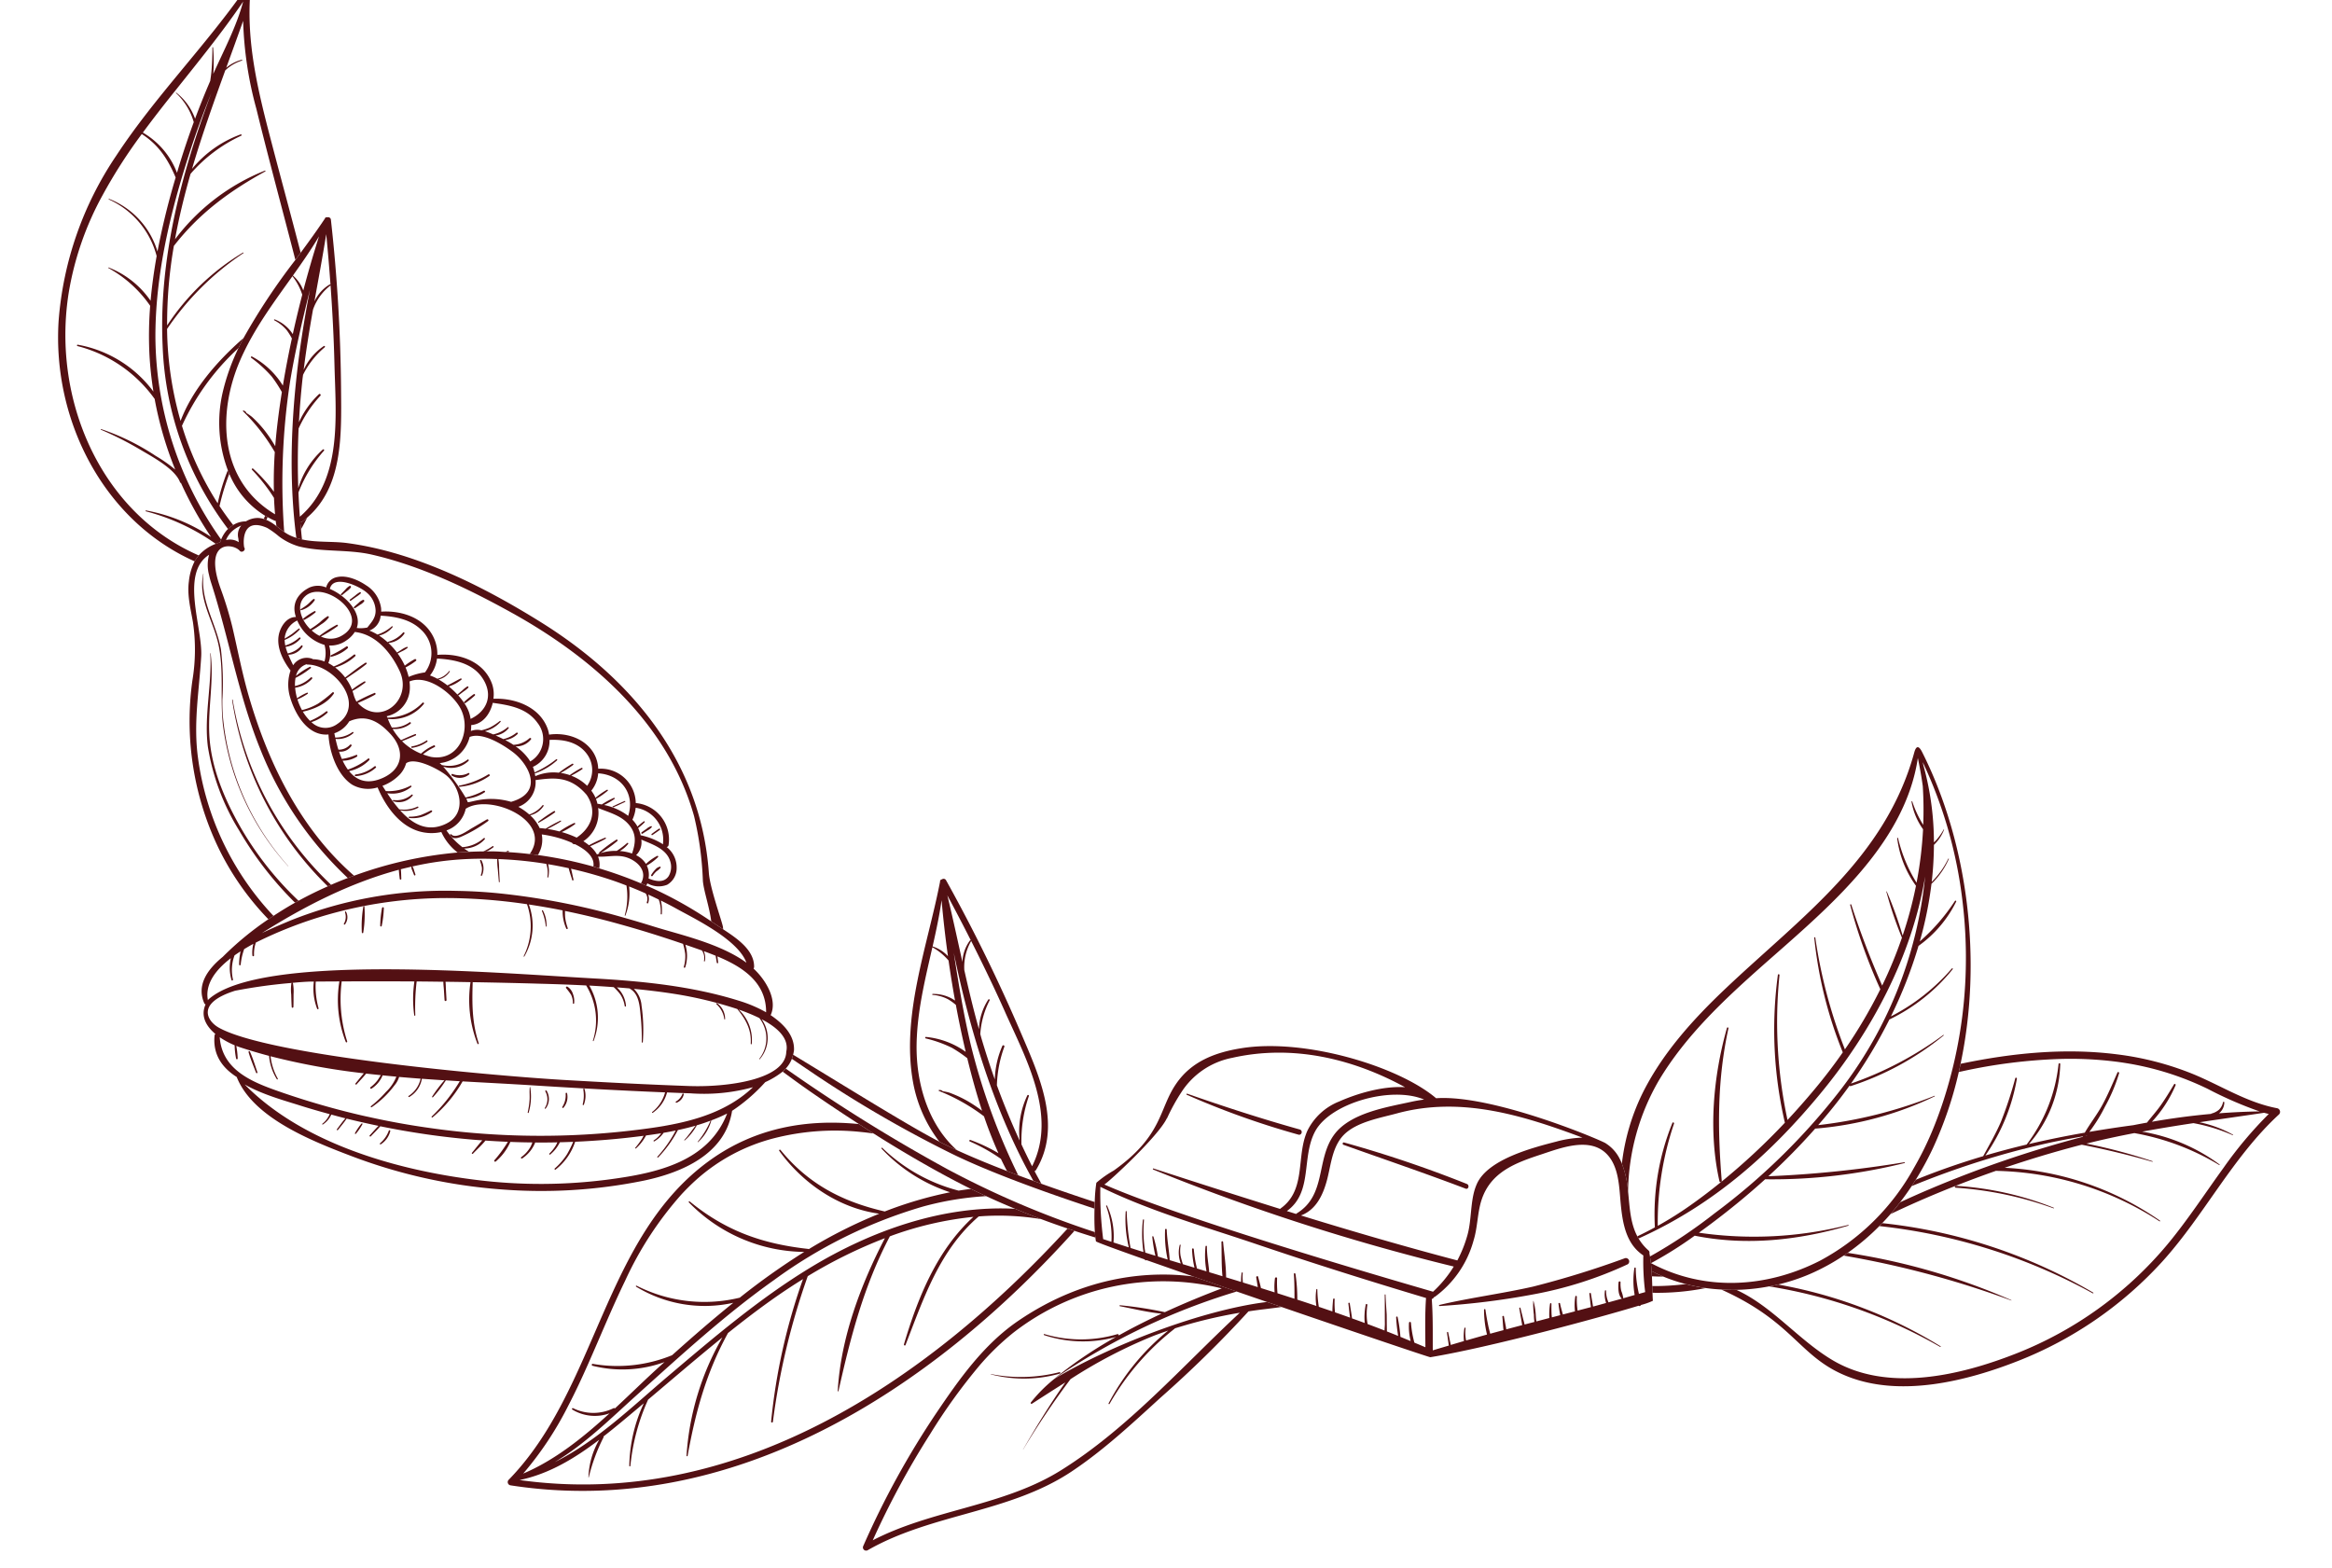 <svg xmlns="http://www.w3.org/2000/svg" width="411.119" height="276.374" viewBox="0 0 411.119 276.374">
  <g id="Gruppe_1821" data-name="Gruppe 1821" transform="matrix(0.978, -0.208, 0.208, 0.978, -19664.02, -4339.689)">
    <path id="Pfad_9867" data-name="Pfad 9867" d="M17.282,276.513c-13.1-9.342-18.095-26.2-15.124-41.88a47.363,47.363,0,0,1,2.3-8.115,54,54,0,0,1,9.4-15.6,91.031,91.031,0,0,1,9.054-9.167l.006.006c2.564,2.546,3.589,5.388,4.241,8.729a132.5,132.5,0,0,0-5.849,12.1A14.4,14.4,0,0,0,14.9,211.737a.053.053,0,0,0-.072,0,.049.049,0,0,0,0,.085A15.1,15.1,0,0,1,21,223.339c-1,2.466-1.905,4.959-2.685,7.49a16.087,16.087,0,0,0-6.01-7.275.052.052,0,0,0-.066.08,21.643,21.643,0,0,1,5.82,8.046,66.884,66.884,0,0,0-1.928,8.465,63.524,63.524,0,0,0-.658,6.453A21.259,21.259,0,0,0,4.141,235.735a.117.117,0,0,0-.144.045.134.134,0,0,0,.051.182,24.1,24.1,0,0,1,11.346,11.9.269.269,0,0,1,.021.027,63.119,63.119,0,0,0,.958,12.962,25.306,25.306,0,0,0-2.844-3.061A41.213,41.213,0,0,0,5.1,251.157c-.065-.045-.139.051-.079.091a57.729,57.729,0,0,1,6.045,4.87c1.643,1.533,5.314,4.566,5.668,7.069a.2.2,0,0,0,.136.181,65.288,65.288,0,0,0,3.207,10.409,30.358,30.358,0,0,0-10.233-6.951.077.077,0,0,0-.063.141,37.761,37.761,0,0,1,10.739,8.053.248.248,0,0,0,.092.069l.028.06c.233-.041.474-.078.728-.108a1.068,1.068,0,0,1,.109-.027,3.691,3.691,0,0,1,.245-.415,62.333,62.333,0,0,1-3.877-37.483c2.5-11.7,8.089-22.859,14.2-33.064,1.391-2.314,2.854-4.587,4.366-6.822C28.2,210.1,21.2,224.1,18.739,239.032a56.927,56.927,0,0,0,4.567,34.013,4.775,4.775,0,0,1,1.03-.5c-.6-1.244-1.161-2.5-1.662-3.785a41.337,41.337,0,0,1,2.868-5.2c-.046-.226-.082-.454-.121-.682a37.162,37.162,0,0,0-2.962,5.339,55.036,55.036,0,0,1-3.32-14.673,42.373,42.373,0,0,1,12.6-11.334q.6-.784,1.241-1.546c-5.527,3.063-10.786,7.126-13.9,11.981a61.165,61.165,0,0,1,1-16.129c.006-.078.035-.152.044-.222a49,49,0,0,1,15.928-10.269.063.063,0,1,0-.037-.12,41.739,41.739,0,0,0-15.754,9.784,79.667,79.667,0,0,1,4.078-13.462c5.582-4.709,11.577-7.4,18.5-9.5a.061.061,0,0,0,.05-.058c0-.055-.033-.1-.088-.092a37.045,37.045,0,0,0-18.018,8.544c1.5-3.654,3.218-7.225,5.082-10.719a26.6,26.6,0,0,1,10.15-4.723c.138-.041.073-.254-.062-.238A19.888,19.888,0,0,0,30.3,209.6c2.888-5.355,6.1-10.563,9.343-15.764a7.476,7.476,0,0,1,3.241-1.081c.1-.009.075-.151-.015-.146a6.894,6.894,0,0,0-2.967.814c1.555-2.487,3.11-4.974,4.642-7.478a65.2,65.2,0,0,0-.946,15.657c.11,3.669.264,7.339.427,11.01.245,5.494.526,10.979.759,16.47q.589-.523,1.174-1.044c-.289-6.752-.679-13.507-.99-20.257-.425-9.135-.728-18.006,1.951-26.8.917-1.836-.487-.99-.612-.667-9.12,8.558-19.695,15.43-28.593,24.23A60.149,60.149,0,0,0,1.706,230.956c-4.745,16.974.495,36.137,14.649,46.427a5.976,5.976,0,0,1,.927-.87M30.1,195.648c5.114-4.224,10.34-8.4,15.16-13.031-2.092,4.1-5.071,7.62-7.81,11.376.043-.168.093-.341.142-.514a29.552,29.552,0,0,0,.791-4.036.062.062,0,1,0-.124-.012c-.279,1.328-.6,2.651-1,3.957-.168.576-.389,1.139-.593,1.709q-2.08,2.931-4,5.963a10.267,10.267,0,0,0-2.286-5.185c-.031-.028-.075-.016-.08.019,0,.007.008.026.013.033a11.26,11.26,0,0,1,2,5.677q-2.2,3.508-4.2,7.117c-.181.333-.369.672-.55,1.007a13.89,13.89,0,0,0-4.416-8.189c2.26-2.005,4.589-3.96,6.945-5.891" transform="translate(18330 8163)" fill="#531013"/>
    <path id="Pfad_9868" data-name="Pfad 9868" d="M31.026,261.442c-.053.416-.088.838-.138,1.255.529-.589,1.037-1.193,1.516-1.814-.339.186-.675.374-1.038.538a.43.43,0,0,1-.34.021" transform="translate(18334.979 8176.062)" fill="#531013"/>
    <path id="Pfad_9869" data-name="Pfad 9869" d="M26.053,259.3c-.13.159-.246.33-.369.495a4.276,4.276,0,0,1,.44.259c.1-.147.193-.3.295-.44-.121-.106-.248-.206-.366-.314" transform="translate(18334.139 8175.808)" fill="#531013"/>
    <path id="Pfad_9871" data-name="Pfad 9871" d="M277.741,435.162a92.7,92.7,0,0,0-33.832-19.718c-.2.137-.408.266-.611.4a100.752,100.752,0,0,1,34.348,19.425.072.072,0,0,0,.1-.107" transform="translate(18369.213 8200.974)" fill="#531013"/>
    <path id="Pfad_9872" data-name="Pfad 9872" d="M209.879,416.647c-.62-.428-1.219-.886-1.8-1.363-.044.3-.093.6-.144.908.643.172,1.292.329,1.948.455" transform="translate(18363.514 8200.947)" fill="#531013"/>
    <path id="Pfad_9873" data-name="Pfad 9873" d="M207.7,417.524c-.072.4-.142.788-.207,1.165a43.9,43.9,0,0,0,9.361,1.144,31.545,31.545,0,0,1-3.3-1.425,43.856,43.856,0,0,1-5.855-.884" transform="translate(18363.443 8201.309)" fill="#531013"/>
    <path id="Pfad_9874" data-name="Pfad 9874" d="M320.357,413.535c-5.031-2.1-8.816-5.93-13.254-8.974a52.851,52.851,0,0,0-12.514-6.238c-8.716-3.032-18.017-4.041-27.218-4.07-.2.451-.4.9-.606,1.349l.65,0a94.608,94.608,0,0,1,17.178,1.445,64.214,64.214,0,0,1,9.7,2.552c.576.2,1.145.415,1.713.634a51.546,51.546,0,0,1,13.054,7.4,67.552,67.552,0,0,0,8.135,5.8c-2.335-.462-4.7-.846-7.075-1.163a2.518,2.518,0,0,0,1.318-1.685c.027-.12-.172-.2-.224-.071a2.526,2.526,0,0,1-.961,1.133,3.268,3.268,0,0,1-1.418.386.169.169,0,0,0-.106.049q-5.19-.622-10.49-.814a22.108,22.108,0,0,0,5.419-5.426c.117-.167-.1-.366-.239-.214-1.022,1.111-2.053,2.207-3.164,3.223-.928.845-1.946,1.578-2.894,2.383q-1.228-.042-2.454-.059-3.909-.3-7.825-.463a28.017,28.017,0,0,0,3.612-3.763,29.72,29.72,0,0,0,3.669-5.258.132.132,0,0,0,.021-.077c-.007-.135-.19-.233-.283-.1-1.239,1.714-2.436,3.451-3.816,5.064-1.254,1.454-2.74,2.694-4.022,4.108q-5.027-.188-10.052-.091a22.248,22.248,0,0,0,8.336-12.636.135.135,0,0,0-.094-.172.173.173,0,0,0-.2.113,28.215,28.215,0,0,1-8.458,12.7q-3.759.092-7.515.379a33.7,33.7,0,0,0,8.25-12.084c.066-.172-.17-.31-.261-.137a70.887,70.887,0,0,1-4.073,6.982c-1.316,1.862-2.844,3.543-4.317,5.271-3.814.305-7.636.764-11.447,1.414-.353.059-.706.125-1.059.189q-.46.477-.931.942a149.715,149.715,0,0,1,20.718-2.32.062.062,0,0,0,.094.028.222.222,0,0,0,.041-.027c1.991-.074,3.984-.122,5.981-.1,1.508.013,3.019.06,4.52.116,0,.026.02.049.021.074a197.79,197.79,0,0,0-28.374,3.408c-1.847.353-3.709.754-5.582,1.182-.683.581-1.375,1.147-2.089,1.686.332-.079.671-.163,1-.24q5.584-1.3,11.223-2.235,3.778-.636,7.589-1.123a.368.368,0,0,0,.1.044,54.756,54.756,0,0,1,26.216,14.663c.072.072.158-.035.1-.1A52.377,52.377,0,0,0,271.15,413.8q6.751-.8,13.561-1.125c.193-.01.395-.014.6-.017,3.928,1.674,7.757,3.507,11.537,5.519a.049.049,0,0,0,.045-.087,96.053,96.053,0,0,0-10.751-5.455c2.9-.109,5.779-.117,8.654-.057a43.5,43.5,0,0,1,13.462,8.617.043.043,0,0,0,.075,0,.067.067,0,0,0,0-.085,31.793,31.793,0,0,0-12.149-8.5q4.593.138,9.17.419a30.927,30.927,0,0,1,6.327,3.515.047.047,0,1,0,.063-.071,20.9,20.9,0,0,0-5.316-3.38c3.819.232,7.642.507,11.486.74.252.128.5.257.764.376a70.671,70.671,0,0,0-9.772,7.624c-4.145,3.735-8.11,7.7-12.506,11.169a66.43,66.43,0,0,1-30.085,13.259c-10.41,1.734-23.561,2.051-31.843-5.543-5.17-4.743-8.427-11.5-14.043-15.687-.876-.167-1.742-.38-2.6-.614,11.425,8.364,10.91,14.54,18.6,19.624,8.451,5.589,20.393,5.157,29.968,3.564a67.968,67.968,0,0,0,28.492-11.836c8.987-6.493,15.931-15.41,25.538-21.106a.653.653,0,0,0-.066-1.124m-34.076-2.24.049-.028c.1,0,.2,0,.3.016-.118,0-.236,0-.353.012" transform="translate(18365.109 8197.558)" fill="#531013"/>
    <path id="Pfad_9875" data-name="Pfad 9875" d="M264.364,432.935a114.593,114.593,0,0,0-26.5-14.169c-.264.113-.532.216-.8.323a166.011,166.011,0,0,1,27.263,13.89c.027.015.049-.028.031-.044" transform="translate(18368.209 8201.509)" fill="#531013"/>
    <path id="Pfad_9876" data-name="Pfad 9876" d="M252.387,437.879a82.053,82.053,0,0,0-25.75-16.607c-.526.013-1.053.016-1.582.006a88.929,88.929,0,0,1,27.253,16.7.063.063,0,0,0,.079-.1" transform="translate(18366.273 8201.912)" fill="#531013"/>
    <path id="Pfad_9877" data-name="Pfad 9877" d="M255.871,412.547a62.675,62.675,0,0,1,16.121,7.148c.053.038.1-.057.045-.1a55.378,55.378,0,0,0-16.1-7.369.11.11,0,0,0-.051,0,.165.165,0,0,0-.015.32" transform="translate(18371.221 8200.454)" fill="#531013"/>
    <path id="Pfad_9885" data-name="Pfad 9885" d="M121.4,414.485l-.014.009a25.709,25.709,0,0,0-4.908,3.2.151.151,0,0,0,.128.268c2.2-.833,4.371-1.66,6.548-2.456-3.423,3.172-6.62,6.546-9.757,10.023,0,.012.007.026.016.009a144.549,144.549,0,0,1,10.749-10.4,86.456,86.456,0,0,1,15.824-4.408c.939-.151,1.88-.273,2.812-.389a40.9,40.9,0,0,0-12.955,10.365c-.079.093.066.219.145.127a45.262,45.262,0,0,1,14-10.588c.014-.009.012-.028.026-.037a84.372,84.372,0,0,1,11.775-.314c-11.922,7.141-23.489,15.843-36.61,20.61-11.3,4.112-23.566,2.012-35.031,5.17A148.209,148.209,0,0,1,97.9,419.5a101.2,101.2,0,0,1,11.21-10.163,44.64,44.64,0,0,1,6.907-4.313,43.047,43.047,0,0,1,37.555.01c-3.941.606-7.478,1.287-10.684,2.01a68.838,68.838,0,0,0-7.455-2.83c-.107-.039-.187.114-.079.153,2.264.956,4.552,2.068,6.907,2.812q-4.558,1.052-8.179,2.19c.033-.134-.029-.284-.194-.275a22.645,22.645,0,0,1-12.587-2.693c-.1-.051-.186.114-.077.173a21.925,21.925,0,0,0,12.347,2.953,73.639,73.639,0,0,0-10.927,4.315c-.442.214-.856.428-1.242.636a115.9,115.9,0,0,1,34.651-8.36c-2.376-1.431-4.7-2.834-6.909-4.169-6.68-2.357-18.136-4.407-31.884,1.225-6.789,2.789-12.257,7.85-17.492,12.895A149.968,149.968,0,0,0,82.307,436.3a.564.564,0,0,0,.6.9c12.419-3.986,25.8-1.226,38.067-6.1,6.3-2.5,12.216-6.062,18.052-9.479a203.083,203.083,0,0,0,18.315-11.645c1.95.1,3.895.327,5.863.455l-2.327-1.4c-11.652-1.018-28.92,1.8-39.474,5.462" transform="translate(18343.248 8198.414)" fill="#531013"/>
    <path id="Pfad_9886" data-name="Pfad 9886" d="M118.576,411.892a27.488,27.488,0,0,1-11.894-2.184c-.012,0-.012,0-.019,0a.029.029,0,0,0,0,.049,23.26,23.26,0,0,0,11.924,2.4.1.1,0,0,0,.065-.023.134.134,0,0,0-.079-.24" transform="translate(18347.189 8200.049)" fill="#531013"/>
    <path id="Pfad_9889" data-name="Pfad 9889" d="M33.623,417.651c5.333.03,10.388-1.75,15.213-4.028A14.135,14.135,0,0,0,45.6,419.7c-.014.032.044.053.052.028a31.662,31.662,0,0,1,3.984-6.321.189.189,0,0,0,.042-.188c2.426-1.172,4.784-2.452,7.1-3.673.36-.2.715-.386,1.082-.576a27.179,27.179,0,0,0-4.8,10.268c-.024.107.156.144.188.043a36.846,36.846,0,0,1,5.49-10.784c5.024-2.685,10.016-5.423,15.087-8a47.868,47.868,0,0,0-10.523,19.087.1.1,0,0,0,.185.06c2.964-7.267,6.283-13.687,11.441-19.667,0-.007,0-.019.008-.026,2.853-1.433,5.727-2.809,8.66-4.079q3.066-1.332,6.278-2.483a105.689,105.689,0,0,0-10.723,23.394.157.157,0,0,0,.295.109A123.739,123.739,0,0,1,90.8,393.06a84.66,84.66,0,0,1,14.7-3.724c-5.919,7.174-11.29,15.615-13.746,24.631a.066.066,0,0,0,.122.046c4.09-8.922,8.232-17.226,14.541-24.812a59.829,59.829,0,0,1,15.125-.294C114.03,393.316,109,400.793,104.89,408.34c-.088.164.134.345.245.176,4.864-7.438,9.334-15.091,17.341-19.487a45.29,45.29,0,0,1,10.7,2.773c-1.4-.9-2.78-1.82-4.142-2.755-12.226-3.293-25.655-1.533-37.67,2.7-9.94,3.5-19.21,8.533-28.456,13.508-7.144,3.848-14.591,8.546-22.587,10.6,5.86-1.974,11.272-5.478,16.6-8.547,9.108-5.26,18.2-10.625,27.881-14.8a84.424,84.424,0,0,1,28.4-7.226,53.9,53.9,0,0,1,11.3.52c-.8-.6-1.59-1.2-2.364-1.81-.726-.056-1.449-.12-2.18-.149a30.219,30.219,0,0,1-11.6-10.181c0-.012-.015-.022-.022-.027-.067-.049-.182.065-.12.152a28.8,28.8,0,0,0,10.21,10.024,69.087,69.087,0,0,0-11.973.914c-6.935-3.222-12.183-7.529-15.721-14.428a.137.137,0,0,0-.151-.078.135.135,0,0,0-.1.185c2.856,6.478,8.192,12.083,14.937,14.505a85.408,85.408,0,0,0-13.45,3.529.219.219,0,0,0-.107-.067c-7.694-2.548-13.532-6.109-18.665-12.512a.114.114,0,1,0-.176.143,28.816,28.816,0,0,0,18.059,12.747,124.82,124.82,0,0,0-12.816,5.534.207.207,0,0,0-.067-.007,26.33,26.33,0,0,1-17.26-5.849.086.086,0,0,0-.124.014.109.109,0,0,0,.012.143,23.205,23.205,0,0,0,16.158,6.338c-4.229,2.13-8.38,4.438-12.481,6.794A25.441,25.441,0,0,1,50.51,400.3a.149.149,0,0,0-.183.053.182.182,0,0,0,.066.266,21.724,21.724,0,0,0,12.555,2c-.244.136-.487.271-.723.411-3.119,1.8-6.285,3.826-9.539,5.768a.223.223,0,0,0-.26-.085,8.03,8.03,0,0,1-6.94-1.494.144.144,0,0,0-.2.044.12.12,0,0,0,.008.161,7.62,7.62,0,0,0,6.29,2.02c-5.435,3.194-11.1,6.059-17.1,7.226a59.526,59.526,0,0,0,10.216-10c1.779-2.157,3.466-4.4,5.117-6.685,3.1-4.284,6.086-8.681,9.311-12.823A61.3,61.3,0,0,1,72.052,374.3c1.011-.709,2.065-1.39,3.162-2.017a32.7,32.7,0,0,1,14.745-4.243,43.312,43.312,0,0,1,15.293,2.1q1.092.347,2.15.742c-.736-.718-1.462-1.446-2.189-2.171-8.718-2.794-17.879-3.2-26.909.722-21.366,9.288-27.8,35.307-46.612,47.816a.579.579,0,0,0,.164.979c37.015,14.077,76.245-1.067,106.6-23.2-.367-.215-.732-.433-1.1-.651C107.548,415.616,69.874,430.8,33.623,417.651" transform="translate(18335.074 8193.093)" fill="#531013"/>
    <path id="Pfad_9890" data-name="Pfad 9890" d="M29.488,234.688c-.424.509-.84,1.023-1.241,1.547a37.265,37.265,0,0,0-4.425,7.226A23.777,23.777,0,0,0,21.932,256.9c.038.228.073.455.12.68A15.716,15.716,0,0,0,26.7,266.14c.117.108.245.208.366.314.333.288.669.574,1.036.838a.443.443,0,0,0,.23.1c-.033.315-.042.629-.067.945.375.435.741.879,1.124,1.288a117.744,117.744,0,0,1,6.553-25.78c2.016-5.142,4.373-10.112,6.78-15.066-5.727,13.5-10.307,27.977-11.458,42.316.3.172.6.333.916.477.062-.6.125-1.19.2-1.781.05-.417.085-.84.138-1.255a.435.435,0,0,0,.34-.021c.363-.164.7-.352,1.038-.538,7.31-4.007,8.936-13.085,10.488-20.663a290.529,290.529,0,0,0,4.51-29.82.488.488,0,0,0-.513-.546.031.031,0,0,1-.026-.007.286.286,0,0,0-.264-.017.14.14,0,0,0-.143.075c-.024.034-.043.062-.063.089-1.724,1.684-3.553,3.333-5.411,4.986-.391.347-.781.7-1.175,1.044a111.241,111.241,0,0,0-11.809,11.573m5.963-1.918a7.038,7.038,0,0,1,1.784,2.17,10.123,10.123,0,0,1,.572,1.6c-1.129,2.509-2.2,5.044-3.2,7.589-.029.072-.053.137-.081.209a14.344,14.344,0,0,0-4.263-6.153.114.114,0,0,0-.152,0,.128.128,0,0,0-.03.193,22.1,22.1,0,0,1,2.863,4,23.616,23.616,0,0,1,1.17,3.035c-1.131,2.945-2.209,5.988-3.133,9.1a23.993,23.993,0,0,0-1.222-3.049,19.733,19.733,0,0,0-1.053-1.883c-.215-.341-.434-.675-.67-1a8.545,8.545,0,0,0-.792-.838c-.107-.348-.036-.229-.366-.536-.067-.066-.217,0-.163.1a33.736,33.736,0,0,1,3.979,8.2c-.64,2.242-1.182,4.52-1.608,6.807a29.118,29.118,0,0,0-2.744-4.755c-.085-.13-.317.016-.237.153a31.006,31.006,0,0,1,2.769,5.669c-.159.961-.3,1.914-.415,2.866-8.349-7.731-6.441-19.378-.309-27.936q.381-.535.783-1.053c3.273-4.27,7.3-7.816,11.254-11.438a10.331,10.331,0,0,1,1.014,3.549q-1.6,3.2-3.078,6.451a6.717,6.717,0,0,0-2.574-3.2.084.084,0,0,0-.1.138m8.756,9.784c-1.669,8.885-2.8,20.23-11.561,25.028.188-1.42.41-2.827.649-4.234a24.305,24.305,0,0,1,5.941-6.273c.121-.1-.012-.324-.16-.243a14.762,14.762,0,0,0-5.657,5.785q.918-5.2,2.25-10.3a21.565,21.565,0,0,1,4.968-4.853c.177-.123-.014-.426-.2-.319a15.747,15.747,0,0,0-4.482,4.114q1-3.687,2.207-7.355c.082-.238.167-.466.25-.7,0-.007.012,0,.016-.009a15.184,15.184,0,0,1,4.728-3.925.136.136,0,0,0-.117-.244,10.116,10.116,0,0,0-4.349,3.37c1.175-3.394,2.47-6.726,3.817-10.043a9.161,9.161,0,0,1,3.878-3.518.189.189,0,0,0,.045-.051c-.64,4.608-1.367,9.206-2.225,13.775M46.442,228.7a.121.121,0,0,0-.149-.081,6.86,6.86,0,0,0-3.236,2.358c1.514-3.711,3.054-7.415,4.5-11.164-.334,2.971-.713,5.932-1.117,8.886m-.209-8.766q-2.445,4.3-4.692,8.749a6.3,6.3,0,0,0-1.247-2.954c2.039-1.874,4.057-3.763,5.939-5.8" transform="translate(18333.49 8168.972)" fill="#531013"/>
    <path id="Pfad_9891" data-name="Pfad 9891" d="M107.015,380.106c.749.6,1.558,1.218,2.4,1.846-3.928-5.334-4.67-12.808-3.082-19.735q.145-.639.316-1.274c1.371-5.2,3.722-10.029,5.968-14.894a10.328,10.328,0,0,1,2.3,2.882q-.239,3.571-.348,7.14a6.726,6.726,0,0,0-3.612-1.96.084.084,0,0,0-.034.165,7.038,7.038,0,0,1,2.484,1.313,10.139,10.139,0,0,1,1.146,1.26c-.073,2.75-.086,5.5-.027,8.237,0,.078,0,.147,0,.224a14.336,14.336,0,0,0-6.308-4.03.113.113,0,0,0-.14.057.128.128,0,0,0,.046.189,22.075,22.075,0,0,1,4.186,2.586,23.721,23.721,0,0,1,2.252,2.348c.093,3.154.274,6.377.625,9.61a24.1,24.1,0,0,0-2.3-2.342,19.81,19.81,0,0,0-1.7-1.332c-.33-.231-.661-.454-1-.663a8.28,8.28,0,0,0-1.053-.468c-.233-.28-.122-.2-.545-.353-.087-.036-.2.087-.11.157a33.8,33.8,0,0,1,6.837,6.03c.275,2.315.654,4.627,1.144,6.9a29.1,29.1,0,0,0-4.367-3.328c-.128-.087-.286.138-.16.233a30.843,30.843,0,0,1,4.743,4.162c.185.781.387,1.548.6,2.311q.881.575,1.785,1.151a114.157,114.157,0,0,1-3.4-24.23c-.124-5.52.131-11.014.44-16.514-.073,14.234,1.205,28.909,5.37,42.263.424.265.846.528,1.275.793-.242-.814-.5-1.626-.72-2.441a.425.425,0,0,0,.305-.151c6.155-6.57,4.013-16.065,2.45-24a290.082,290.082,0,0,0-7.348-29.251.488.488,0,0,0-.684-.305.029.029,0,0,1-.026,0,.281.281,0,0,0-.25.086.14.14,0,0,0-.1.124c-.008.041-.015.074-.022.107-4.555,10.732-11.641,21.659-12.019,33.62a24.277,24.277,0,0,0,2.364,11.21c.1.085.225.189.325.269m15.766-20.185c1.892,8.842,5.226,19.743-1.006,27.551-.374-1.383-.713-2.767-1.035-4.156a24.278,24.278,0,0,1,3.06-8.079c.072-.141-.136-.295-.242-.163a14.753,14.753,0,0,0-2.987,7.521q-1.158-5.149-1.9-10.373a21.592,21.592,0,0,1,2.71-6.392c.115-.182-.178-.389-.308-.218a15.73,15.73,0,0,0-2.545,5.525q-.5-3.787-.8-7.636c-.016-.253-.026-.5-.042-.748,0-.008.009-.007.012-.015a15.17,15.17,0,0,1,2.847-5.445.136.136,0,0,0-.2-.18,10.133,10.133,0,0,0-2.711,4.788c-.225-3.585-.317-7.159-.355-10.739a9.181,9.181,0,0,1,2.221-4.742.168.168,0,0,0,.022-.064c1.187,4.5,2.292,9.019,3.263,13.565M119.5,346.284a.119.119,0,0,0-.167-.017,6.839,6.839,0,0,0-2.076,3.424c-.036-4.008-.044-8.02-.154-12.036q1.256,4.3,2.4,8.629m-3.575-8.006c-.4,3.275-.721,6.573-.952,9.883a6.3,6.3,0,0,0-2.291-2.245c1.158-2.516,2.291-5.037,3.243-7.638" transform="translate(18346.813 8187.95)" fill="#531013"/>
    <path id="Pfad_9892" data-name="Pfad 9892" d="M227.959,433.429c.527.012,1.054.007,1.582-.006a34.12,34.12,0,0,0,5.862-.641,37.3,37.3,0,0,0,6.506-1.945c.267-.106.534-.21.8-.322a40.8,40.8,0,0,0,6.436-3.459c.2-.134.41-.262.611-.4q.894-.61,1.76-1.261c.713-.539,1.406-1.105,2.089-1.687q1.329-1.13,2.581-2.357.472-.463.931-.942a53.506,53.506,0,0,0,4.133-4.83A67.847,67.847,0,0,0,268.5,403.4c.209-.446.406-.9.607-1.349,7.549-16.969,9.414-37.688,4.8-55.188-.495-1.9-1.176-.57-1.407-.124-8.864,17.075-25.545,24.156-41.19,33.73-6.818,4.17-13.448,8.963-18.393,15.328a38.173,38.173,0,0,0-5.883,11.045,17.557,17.557,0,0,1,.028,5.127,39.928,39.928,0,0,1,9.481-18.2c6.295-6.755,14.323-11.559,22.292-16.075,2.794-1.573,5.729-3.2,8.677-4.923,10.524-6.151,21.16-13.6,25.444-25.022-.006,1.692-.06,3.362-.18,5.015a67.277,67.277,0,0,1-1.347,6.715,18.8,18.8,0,0,1-1.031-4.44.069.069,0,0,0-.136,0,11.716,11.716,0,0,0,.978,5.187,68.45,68.45,0,0,1-3.081,8.982,26.167,26.167,0,0,1-1.556-8.363c-.006-.094-.147-.12-.151-.019a18.026,18.026,0,0,0,1.494,8.889,70.812,70.812,0,0,1-4.126,8.1,69.1,69.1,0,0,0-1.121-8.184c0-.051-.081-.035-.078.008a65.36,65.36,0,0,0,1,8.508,75.855,75.855,0,0,1-5.168,7.54q-1.552-7.486-2.36-15.1c-.019-.129-.2-.091-.2.028a95.436,95.436,0,0,0,2.109,15.633,85.662,85.662,0,0,1-8.314,9.072,88.333,88.333,0,0,1-1.008-20.345.087.087,0,0,0-.082-.1.082.082,0,0,0-.1.073,73.672,73.672,0,0,0,.716,20.809q-2.971,2.785-6.229,5.34c-1.886,1.478-3.817,2.917-5.784,4.293a82.245,82.245,0,0,1,3.926-25.264c.064-.179-.2-.286-.266-.107a72.306,72.306,0,0,0-4.213,25.744,114.883,114.883,0,0,1-13.1,7.853l-.1.048c-2.036,1.037-4.09,2.012-6.186,2.908a63.086,63.086,0,0,1-6.319,2.315,54.142,54.142,0,0,1,6.547-17.019c.1-.167-.127-.362-.249-.19a42.962,42.962,0,0,0-6.839,17.272.159.159,0,0,0,0,.093c-1.126.337-2.25.635-3.376.908.041.141.091.28.138.419,14.387-3.1,26.167-10,36.613-18.273,11.015-8.717,20.913-20.361,26.087-33.658a73.5,73.5,0,0,1-23.162,34.335,113.8,113.8,0,0,1-25.478,16.029,88.751,88.751,0,0,1-12.758,5.088,23.341,23.341,0,0,1-.258,2.573c.585.477,1.184.935,1.8,1.363a29.65,29.65,0,0,0,3.61,2.12,31.524,31.524,0,0,0,3.3,1.425c.865.316,1.746.588,2.636.83.859.235,1.724.447,2.6.613a34.957,34.957,0,0,0,5.791.6M208.4,425.078a68.017,68.017,0,0,0,8.55-3.135c8.464,3.662,17.732,4.609,26.874,3.906.077-.008.057-.129-.019-.129a67.687,67.687,0,0,1-26.025-4.136c.884-.386,1.762-.79,2.639-1.194,3.655-1.7,7.254-3.559,10.745-5.592a96.4,96.4,0,0,0,24.649,2.313c.017,0,.035,0,.037-.021.038-.037.023-.124-.037-.123a195.689,195.689,0,0,1-23.975-2.571,112.83,112.83,0,0,0,9.82-6.5,59.683,59.683,0,0,0,21.779-1.177.063.063,0,0,0,.049-.053.047.047,0,0,0-.063-.049,79.023,79.023,0,0,1-21.123.788c1.86-1.4,3.693-2.863,5.451-4.408.471-.41.944-.828,1.41-1.255a.18.18,0,0,0,.188.124,50.584,50.584,0,0,0,17.876-5.323c.056-.036.023-.124-.038-.1a61.246,61.246,0,0,1-17.711,5,86.911,86.911,0,0,0,8.983-9.645,32.235,32.235,0,0,0,12.767-6.36.089.089,0,0,0,.031-.056.1.1,0,0,0-.15-.094,35.829,35.829,0,0,1-12.279,6.037,79.267,79.267,0,0,0,7.349-11.151,21,21,0,0,0,8.125-6.258.1.1,0,0,0,.024-.065.129.129,0,0,0-.226-.086,34.166,34.166,0,0,1-7.54,5.684,66.147,66.147,0,0,0,4.133-9.509,13.638,13.638,0,0,0,3.895-3.644.053.053,0,0,0-.086-.062,14.5,14.5,0,0,1-3.7,3.388,60.029,60.029,0,0,0,1.738-6.305,7.408,7.408,0,0,0,2.306-2.241c.03-.038-.031-.088-.062-.049a10.02,10.02,0,0,1-1.526,1.444,6.167,6.167,0,0,1-.626.417,51.047,51.047,0,0,0,1.01-13.731c0-.178.007-.346,0-.525a78.7,78.7,0,0,1,1.773,25.312,82.86,82.86,0,0,1-1.931,11.937,80.96,80.96,0,0,1-8.265,21.158q-1.465,2.607-3.133,5.073a55.871,55.871,0,0,1-4.84,6.182,41.056,41.056,0,0,1-19.624,12.565c-10.222,2.742-21.047,1.086-29.223-5.793" transform="translate(18363.369 8189.76)" fill="#531013"/>
    <path id="Pfad_9893" data-name="Pfad 9893" d="M228.132,381.67c.07-.161-.174-.25-.25-.106-4.141,7.857-7.037,17.216-6.911,26.161a.21.21,0,0,0,.246.208l.1-.048a.153.153,0,0,0,.056-.113c1.189-9.171,2.926-17.617,6.76-26.1" transform="translate(18365.615 8195.501)" fill="#531013"/>
    <path id="Pfad_9902" data-name="Pfad 9902" d="M90.091,359.837a211.219,211.219,0,0,0,20.761,18.834c5.74,4.562,14.517,10.056,22.917,14.958.094-.389.188-.768.282-1.131-2.836-1.654-5.719-3.371-8.529-5.106-.427-.264-.85-.528-1.274-.792q-1.217-.759-2.408-1.519-.9-.577-1.786-1.151c-2.853-1.857-5.519-3.686-7.857-5.426-.843-.627-1.654-1.245-2.4-1.845-.1-.08-.222-.186-.325-.271-4.472-3.646-12.593-11.474-22.034-20.362a5.583,5.583,0,0,1-.369.665q1.508,1.571,3.024,3.144" transform="translate(18344.033 8191.396)" fill="#531013"/>
    <path id="Pfad_9903" data-name="Pfad 9903" d="M133.251,397.389a161.67,161.67,0,0,1-23.177-16.308,296.708,296.708,0,0,1-24.129-23.226,6.73,6.73,0,0,1-.647.411c1.4,1.583,2.722,3.046,3.862,4.263q3.621,3.858,7.379,7.585c.727.726,1.453,1.454,2.189,2.17.493.483.986.967,1.484,1.446,3.482,3.337,7.058,6.576,10.769,9.661q1.217,1.014,2.484,2.007c.776.61,1.566,1.211,2.364,1.809q2.212,1.656,4.53,3.243c1.362.936,2.739,1.859,4.142,2.755,1.379.883,2.779,1.736,4.187,2.574.365.218.729.437,1.1.651,1.114.651,2.232,1.292,3.355,1.914.027-.3.066-.622.113-.956" transform="translate(18343.748 8191.691)" fill="#531013"/>
    <path id="Pfad_9904" data-name="Pfad 9904" d="M8.537,298.735c.43-6.227,2.639-11.558,4.275-17.492,1.35-4.885-.641-15.139,5.1-17.277a6.754,6.754,0,0,0-.749,3.48,14.446,14.446,0,0,0,.089,1.594c1.021,10.106.574,20.368,2.371,30.414a63,63,0,0,0,10.354,25.353c.388-.06.777-.109,1.167-.164a49.741,49.741,0,0,1-4.76-7.732c-4.172-8.409-6.122-17.744-6.811-27.061-.309-4.192-.219-8.379-.3-12.583a63.509,63.509,0,0,0-.621-7.079c-1.229-9.167,3.875-7.3,4.7-5.766.257.481,1.11.117.892-.4-.081-.186.38-5.672,4.669-2.552a15.127,15.127,0,0,1,1.71,1.881,10.866,10.866,0,0,0,3.052,2.457c3.843,1.888,8.421,2.282,12.37,4.133,8.01,3.741,15.253,9.323,21.9,15.1,12.357,10.737,22.922,24.91,24.017,41.78a57.6,57.6,0,0,1-.855,11.5c-.226,1.731.179,4.752-.042,7.294.2.211.416.413.617.627.346.369.739.762,1.145,1.173.016-.128.036-.252.048-.382.077-.836-.823-7.147-.444-9.883,2.707-19.353-6.085-36.21-19.827-49.436-8.639-8.314-19.028-16.622-30.422-20.69-2.438-.873-5.283-1.2-7.7-2.3-.314-.144-.618-.305-.916-.477a8.651,8.651,0,0,1-1.238-.852,7.557,7.557,0,0,1-.636-.617c-.382-.409-.748-.852-1.123-1.288a8.565,8.565,0,0,0-1.493-1.44,4.514,4.514,0,0,0-.441-.259,3.636,3.636,0,0,0-1.049-.4,4.034,4.034,0,0,0-2.1.17,4.216,4.216,0,0,0-2.335.164,4.775,4.775,0,0,0-1.03.5c-.067.043-.138.072-.2.118a5.866,5.866,0,0,0-1.376,1.435,3.588,3.588,0,0,0-.245.415.654.654,0,0,0-.109.027c-.254.029-.495.066-.728.108A7.579,7.579,0,0,0,16.1,263.7a6.038,6.038,0,0,0-.928.87,10.116,10.116,0,0,0-1.726,3.257c-.824,2.286-.7,4.768-.794,7.158a33.169,33.169,0,0,1-2.263,10.129A51.719,51.719,0,0,0,8.8,314.988a48.526,48.526,0,0,0,5.97,14.02c.332-.136.669-.264,1-.394a50.512,50.512,0,0,1-7.235-29.879m13.916-37.8a5.241,5.241,0,0,1,2.084-.828,2.548,2.548,0,0,0-.981,2.116c-.015.135-.027.262-.042.4-.006.084-.016.173-.022.255l0,.008a2.838,2.838,0,0,0-2.127-.836,4.646,4.646,0,0,1,1.093-1.112" transform="translate(18331.178 8175.811)" fill="#531013"/>
    <path id="Pfad_9905" data-name="Pfad 9905" d="M51.492,316.735c-.143.037-.283.076-.425.114.18.049.359.1.538.145l.008,0c.149-.082.035-.3-.121-.255" transform="translate(18338.23 8185.063)" fill="#531013"/>
    <path id="Pfad_9906" data-name="Pfad 9906" d="M82.129,335.85a3.351,3.351,0,0,0,2.25-2.543,4.546,4.546,0,0,0-.961-3.987.4.4,0,0,0,.413-.274,6.443,6.443,0,0,0-4.119-8.438,6.169,6.169,0,0,0-5.219-7.291,5.9,5.9,0,0,0-.25-2.987c-1.043-2.858-4.062-4.505-6.971-4.7a5.163,5.163,0,0,0-.03-1.047c-.554-4.073-4.481-6.551-8.255-7.182a5.657,5.657,0,0,0,.311-2.591c-.569-4.206-4.474-6.548-8.372-7.036a6.861,6.861,0,0,0-.339-4.188c-1.261-3.127-4.567-4.862-7.762-5.325a4.465,4.465,0,0,0,.116-.625,5.665,5.665,0,0,0-1.764-4.486c-1.125-1.175-2.917-2.459-4.62-2.467a2.455,2.455,0,0,0-2.337,1.389,3.706,3.706,0,0,0-2.895-.6c-2.342.633-3.689,2.219-3.4,4.589-1.658-.392-3.157,1.227-3.69,2.649-.762,2.042-.106,4.484.8,6.38a7.767,7.767,0,0,0-1.08,4.219c.15,3.21,1.55,7.767,5.276,8.2-.5,3.082.027,7.389,2.277,9.559a5.678,5.678,0,0,0,4.253,1.374c.657,3.472,2.3,7.318,5.5,9.071a7.925,7.925,0,0,0,3.854.96,9.582,9.582,0,0,0,2.061,4.134c.672.086,1.333.194,1.995.3-.244-.253-.507-.495-.734-.755a4.9,4.9,0,0,0,3.89-.833.132.132,0,1,0-.136-.226,6.278,6.278,0,0,1-4,.763,13.073,13.073,0,0,1-2.128-3.468,5.23,5.23,0,0,0,4.115-3.032c4.594-1.772,14.158,4.854,9.768,9.75-.13.145-.265.279-.4.4.464.157.929.31,1.39.477a6.646,6.646,0,0,0,.6-.774,5.008,5.008,0,0,0,.812-2.637,19.984,19.984,0,0,1,4.922,2.563.44.44,0,0,0,.4.327c.012,0,.019,0,.03,0,1.749,1.361,2.984,2.992,2.371,4.547.318.168.631.349.946.521a3.7,3.7,0,0,0,.223-2.065c1.418.38,2.91.32,4.3.887,1.678.679,3.679,2.764,2.5,4.776a3.032,3.032,0,0,1-.383.512c.279.194.559.384.835.582a3.4,3.4,0,0,0,.272-.344,4.041,4.041,0,0,0,3.372.97m.8-7.29a.874.874,0,0,0-.031.165,11.84,11.84,0,0,0-3.386-2.312.437.437,0,0,0-.143-.038,6.114,6.114,0,0,0-.171-1.37,10.627,10.627,0,0,0,1.321-.741c.1-.068.035-.258-.1-.206a11.586,11.586,0,0,0-1.287.675c-.028-.092-.056-.182-.082-.274a5.938,5.938,0,0,0-.538-1.1,6.119,6.119,0,0,0,1-1.942,5.684,5.684,0,0,1,3.412,7.141m-8.611-14.452c3.87,1.074,5.669,4.871,3.615,8.435a10.64,10.64,0,0,0-3.758-2.759,12.2,12.2,0,0,0,2.027-.668c.134-.053.026-.225-.092-.2a14.9,14.9,0,0,0-2.318.693c-.242-.1-.476-.2-.719-.28a5.516,5.516,0,0,0-.08-.882,13.029,13.029,0,0,0,2.33-.984c.107-.057.033-.221-.085-.2a12.787,12.787,0,0,0-2.284.97c-.03-.141-.057-.288-.094-.432a8.124,8.124,0,0,0-.363-.958,5.45,5.45,0,0,0,1.82-2.736m-1.289-3.857a4.772,4.772,0,0,1-1.071,5.607,8.1,8.1,0,0,0-2.375-2.332,17.991,17.991,0,0,0,2.154-.726c.147-.063.034-.276-.11-.239a20.654,20.654,0,0,0-2.162.758.113.113,0,0,0-.07.077,8.674,8.674,0,0,0-1.525-.732,18.13,18.13,0,0,0,2.441-.923c.142-.067.03-.271-.1-.237a21.913,21.913,0,0,0-2.656,1.057,8.042,8.042,0,0,0-4.186-.269c.016-.192.014-.383.013-.576a.092.092,0,0,0,.092.078,11.14,11.14,0,0,0,4.223-1.436c.138-.079.019-.266-.122-.2a17.347,17.347,0,0,1-4.13,1.439.08.08,0,0,0-.065.07,5.96,5.96,0,0,0-.087-1.067,4.987,4.987,0,0,0,3.855-4.039c2.389.384,4.778,1.37,5.883,3.689m-14.3-12.162c2.795,1.013,5.707,2.163,6.971,5.092a4.563,4.563,0,0,1-2.672,6.39,4.067,4.067,0,0,0-.157-.438,9.3,9.3,0,0,0-1.811-2.707,3.268,3.268,0,0,0,2.923-.647c.139-.135-.048-.32-.207-.254a4.618,4.618,0,0,1-3.03.561,16.075,16.075,0,0,0-1.247-1.126,3.8,3.8,0,0,0,2.357-.588c.16-.1.009-.338-.159-.255a5.873,5.873,0,0,1-2.485.613c-.392-.316-.794-.617-1.2-.91a3.527,3.527,0,0,0,2.52-.786c.108-.094-.03-.245-.149-.185a5.763,5.763,0,0,1-2.744.7,14.081,14.081,0,0,0-1.321-.86,5.43,5.43,0,0,0,3.061-1.05.1.1,0,0,0-.1-.167,10.008,10.008,0,0,1-1.99.775,7.972,7.972,0,0,1-1.535.159,3.06,3.06,0,0,0-1.843-.264,7.59,7.59,0,0,0,.278-1.015c2,.282,3.679-1.2,4.532-3.046ZM50.736,288.4c2.941.794,6.008,2.085,7.162,5.146,1.247,3.33-.553,5.78-3.586,6.491a6.905,6.905,0,0,0-.03-1.208,7.042,7.042,0,0,0-.505-1.8,11.437,11.437,0,0,0-.757-1.522.112.112,0,0,0,.108.01c.32-.153.648-.3.973-.461a5.276,5.276,0,0,0,.953-.481.144.144,0,0,0-.121-.255,4.992,4.992,0,0,0-.93.455c-.337.181-.669.356-1,.532a.127.127,0,0,0-.058.073,15.135,15.135,0,0,0-1.2-1.738,6.578,6.578,0,0,0,2.425-.713c.129-.064.034-.259-.1-.225-.848.214-1.673.506-2.528.7a12.985,12.985,0,0,0-1.309-1.349,3.076,3.076,0,0,0,2.228-.952.071.071,0,0,0-.1-.1,3.605,3.605,0,0,1-2.31.889,9.241,9.241,0,0,0-1.145-.834,5.931,5.931,0,0,0,1.824-2.656m-3.748,14.855a8.227,8.227,0,0,0-2.5.952,10.321,10.321,0,0,1-2.815-2.845c.862-.149,1.723-.3,2.579-.487.141-.03.1-.28-.045-.253-.9.139-1.773.337-2.659.529a10.662,10.662,0,0,1-1.045-2.249,4.485,4.485,0,0,0,3.3-.245c.145-.074.033-.345-.128-.278a4.973,4.973,0,0,1-3.257.257,12.97,12.97,0,0,1-.367-1.628,7.188,7.188,0,0,0,6.762-1.277c.138-.117-.055-.344-.2-.243A8.558,8.558,0,0,1,40,296.761a1.2,1.2,0,0,0-.052-.257,5.162,5.162,0,0,0,5.027-4.04,7.348,7.348,0,0,0,.172-1.119c3.475-.683,7.245,3.941,7.891,6.845.906,4.111-2.391,8.782-6.95,6.948a12.242,12.242,0,0,1-1.289-.729,10.365,10.365,0,0,1,2.282-.837c.208-.051.1-.355-.1-.319m-8.3-11.212a28.925,28.925,0,0,0-3.284.787.135.135,0,0,0-.1.072c-.021-.03-.038-.069-.053-.1a6.021,6.021,0,0,1-.221-1.349c-.006-.185-.038-.374-.059-.565a.033.033,0,0,0,.027,0,19.624,19.624,0,0,0,2.487-.974.13.13,0,0,0-.1-.236,17.239,17.239,0,0,0-2.435.965,8.907,8.907,0,0,0-.639-2.118c1.355-.57,2.758-1.087,4.064-1.779a.14.14,0,0,0-.114-.252c-1.391.495-2.716,1.187-4.057,1.8a9.532,9.532,0,0,0-1.359-2.092,8.733,8.733,0,0,0,3.886-1.217.176.176,0,0,0-.183-.3,13.6,13.6,0,0,1-3.907,1.292,7.418,7.418,0,0,0-.813-.779,4.515,4.515,0,0,0,.781-3.006,4.809,4.809,0,0,0,3.24-.276,4.972,4.972,0,0,0,1.686-1.117c3.549,1.158,5.525,4.927,6.309,8.409,1.235,5.47-5.456,8.932-8.4,3.928.019,0,.034.008.052.008a28.42,28.42,0,0,0,3.245-.787c.167-.063.138-.346-.055-.325m10.419-9.113a5.6,5.6,0,0,1-.949,7.427,11.078,11.078,0,0,0-2.977.179,10.51,10.51,0,0,0-.19-1.743,11.955,11.955,0,0,0,2.038-.758c.194-.1.044-.387-.152-.339a11.753,11.753,0,0,0-1.952.757,12.441,12.441,0,0,0-.786-2.358c.265-.067.527-.146.792-.215a4.68,4.68,0,0,0,1.125-.389.112.112,0,0,0-.063-.2,4.214,4.214,0,0,0-1.148.328c-.259.091-.52.189-.783.287a12.79,12.79,0,0,0-1.129-1.969,3.775,3.775,0,0,0,3.1-1.025c.113-.121-.043-.329-.188-.235a5.34,5.34,0,0,1-2.931,1.052c-.044,0-.064.032-.085.07a10.594,10.594,0,0,0-1.24-1.476,4.417,4.417,0,0,0,2.657-.971c.089-.075-.036-.2-.127-.153a6.966,6.966,0,0,1-2.768.892,9.538,9.538,0,0,0-1.269-1c.019,0,.034.009.052.009a3.073,3.073,0,0,0,2.462-2.153c2.481.672,5.055,1.728,6.506,3.985m-8-8.4a4.3,4.3,0,0,1,.807,3.371c-.269,1.267-1.121,1.822-2.041,2.6a5.752,5.752,0,0,1-1.838-.309c1.489-2.455-.709-5.971-3.214-7.723,1.143-2.469,5.311.663,6.287,2.063m-10.814-1.7c3.957-2.4,11.181,6.492,4.558,8.225a3.9,3.9,0,0,1-3.32-.712,24.07,24.07,0,0,0,3.272-1.174c.145-.074.027-.3-.117-.262a24.328,24.328,0,0,0-3.38,1.269,6.384,6.384,0,0,1-1.143-1.215,17.634,17.634,0,0,0,1.89-.713,4.666,4.666,0,0,0,1.518-.874.165.165,0,0,0-.168-.272,8.66,8.66,0,0,0-1.523.757,16.126,16.126,0,0,1-1.858.8c-.022.007-.027.032-.043.044-1.348-2.04-1.6-4.77.315-5.871m-2.552,6.912a6.4,6.4,0,0,1-2.615.84.126.126,0,0,0-.065.031,4.964,4.964,0,0,1,.093-1.009,7.321,7.321,0,0,0,2.961-1.235c.085-.069.042-.254-.092-.2-.513.211-.988.51-1.506.728-.431.18-.874.332-1.316.478a3.837,3.837,0,0,1,2.837-2.658,7.558,7.558,0,0,0,3.824,5.217.111.111,0,0,0-.009.052,5.638,5.638,0,0,1-.621,2.8,5.756,5.756,0,0,0-1.918-.819.411.411,0,0,0-.161-.144,2.848,2.848,0,0,0-3.461.462c-.161-.678-.331-1.341-.447-1.995a3.008,3.008,0,0,0,2.747-.873c.106-.125-.036-.325-.181-.231a4.209,4.209,0,0,1-2.616.858,8.915,8.915,0,0,1-.134-1.245.15.15,0,0,0,.074.039,4.147,4.147,0,0,0,2.786-.872c.135-.109-.041-.3-.179-.219m-.988,15.009a7.264,7.264,0,0,0,3.095-1.021c.185-.111.022-.361-.168-.273a11.435,11.435,0,0,1-3.118,1.029,7.925,7.925,0,0,1-.9-1.846c2.056.006,4.513-.518,6.007-1.988.139-.135-.048-.32-.2-.25a20.971,20.971,0,0,1-2.918,1.421,10.4,10.4,0,0,1-2.982.509,10.2,10.2,0,0,1-.39-2.011,9.244,9.244,0,0,0,1.976-.591.114.114,0,0,0-.058-.212,8.933,8.933,0,0,0-1.936.6,9.218,9.218,0,0,1,.048-1.9,4.91,4.91,0,0,0,3.234-.909.16.16,0,0,0-.17-.272,6.02,6.02,0,0,1-3.031.9,6.394,6.394,0,0,1,.394-1.392,14.2,14.2,0,0,0,2.981-1.13c.142-.086.027-.281-.113-.252a12.344,12.344,0,0,0-2.713,1.056,2.751,2.751,0,0,1,2.243-1.621.39.39,0,0,0,.192.1c4.475.978,8.766,9.04,2.874,11.347a3.505,3.505,0,0,1-4.349-1.3m4.692,9.842a6.92,6.92,0,0,0,3.9-1.165c.131-.1.049-.374-.135-.3a12.184,12.184,0,0,1-3.911,1.157,10.287,10.287,0,0,1-.571-1.728,4.641,4.641,0,0,0,2.611-.174c.156-.059.15-.349-.055-.325a10.548,10.548,0,0,1-2.63.174c-.093-.451-.163-.908-.216-1.376a2.3,2.3,0,0,0,2.354-.531.162.162,0,0,0-.2-.251,2.666,2.666,0,0,1-2.193.427c-.067-.657-.094-1.319-.1-1.962a4.1,4.1,0,0,0,3.271-.336c.115-.072.03-.271-.1-.218a5.157,5.157,0,0,1-3.157.32c-.007,0-.012,0-.019,0,0-.266,0-.523.007-.778a4.935,4.935,0,0,0,3.007-1.516c3.2-.661,5.143,1.155,6.642,3.695,1.917,3.241.968,6.433-2.874,7.283-2.964.653-4.669-.51-5.622-2.394m14.919,12.6c-3.653.96-5.958-1.181-7.559-3.976a4.6,4.6,0,0,0,3.194.233c.147-.044.078-.253-.07-.228a5.423,5.423,0,0,1-3.147-.18.084.084,0,0,0-.071.009,26.164,26.164,0,0,1-1.5-3.255,5.25,5.25,0,0,0,4.385-.207.128.128,0,0,0-.107-.229,8.268,8.268,0,0,1-4.439.024c-.136-.349-.266-.7-.391-1.03a8.081,8.081,0,0,0,3.48-1.368,4.871,4.871,0,0,0,1.432-1.656c1.882-.842,5.683,2.513,6.525,3.612,2,2.618,2.091,7.236-1.732,8.248m11.89-1.361c-3.816-2.046-6.837-1.338-7.478-1.529a4.028,4.028,0,0,0-.136-.655,6.677,6.677,0,0,0,3.431-.44c.175-.078.036-.333-.131-.289a12.638,12.638,0,0,1-3.309.5.072.072,0,0,0-.057.017,39.138,39.138,0,0,0-2.731-6.167,4.4,4.4,0,0,0,4.583-.062c.123-.087.039-.323-.121-.255a5.367,5.367,0,0,1-4.656-.016,1.819,1.819,0,0,0-.3-.4,6.086,6.086,0,0,0,6.138-3.406c2.42-.439,5.548,2.622,6.954,4.252,2.188,2.557,3.968,8.042-2.186,8.453m9.991,8.572a17.313,17.313,0,0,0-2.361-1.5,14.269,14.269,0,0,0,2.579-.878c.141-.067.022-.255-.107-.229a16.811,16.811,0,0,0-2.847.916,18.591,18.591,0,0,0-1.983-.873,22.909,22.909,0,0,0,2.588-.787.089.089,0,0,0-.052-.171,25.69,25.69,0,0,0-2.83.848c-.354-.123-.7-.235-1.01-.322a7.051,7.051,0,0,0-1.168-2.553,3.864,3.864,0,0,0,2.65-1.117c.1-.1-.053-.238-.165-.154a5.024,5.024,0,0,1-2.611,1.1,10.712,10.712,0,0,0-1.6-1.727,4.614,4.614,0,0,0,3.946-3.981c3.021.255,6.1.408,8.27,4.433a.4.4,0,0,0,.045.111c1.22,3.239-.495,5.744-3.341,6.889m8.974,4.772a8.476,8.476,0,0,0-2.017-.88,4.843,4.843,0,0,0,1.7-.923c.108-.094-.031-.245-.15-.185a14.452,14.452,0,0,1-2.084.972,8.731,8.731,0,0,0-2.872-.214,23.156,23.156,0,0,0,3.341-1.462.148.148,0,0,0-.113-.271,25.583,25.583,0,0,0-3.423,1.561c-.087.039-.06.168.006.2-.159.029-.32.046-.473.08a5.308,5.308,0,0,0-.881-1.665c.992-.213,1.99-.422,2.947-.728.114-.035.093-.228-.031-.208a31.164,31.164,0,0,0-3.075.716,10.185,10.185,0,0,0-.817-.9,5.984,5.984,0,0,0,3.762-5.185c1.616,1.114,3.5,2.018,4.536,3.729,1.2,1.979.714,3.579-.352,5.353m.631.444a3.13,3.13,0,0,0,1.47-2.493c1.652,1.172,3.9,2.432,4.174,4.632a3.259,3.259,0,0,1-.791,2.667c-1.079,1.052-2.5.406-3.559-.334a3.753,3.753,0,0,0,.171-2.293,9.26,9.26,0,0,0,2.245-1.038.133.133,0,0,0-.109-.24,8.787,8.787,0,0,0-2.217.967,4.221,4.221,0,0,0-1.384-1.867" transform="translate(18333.854 8177.641)" fill="#531013"/>
    <path id="Pfad_9907" data-name="Pfad 9907" d="M72.873,324.242a5.055,5.055,0,0,0-.887.764.148.148,0,0,0,.216.2,4.344,4.344,0,0,1,.858-.656,2.968,2.968,0,0,0,.81-.444.127.127,0,0,0-.066-.216,1.5,1.5,0,0,0-.931.35" transform="translate(18341.596 8186.216)" fill="#531013"/>
    <path id="Pfad_9908" data-name="Pfad 9908" d="M73.446,319.075c.5-.2,1-.4,1.492-.631a.124.124,0,0,0-.1-.225c-.5.181-.982.409-1.462.628-.137.06-.077.283.069.228" transform="translate(18341.814 8185.302)" fill="#531013"/>
    <path id="Pfad_9909" data-name="Pfad 9909" d="M72.028,318.574c.339-.134.673-.259,1.015-.381a2.423,2.423,0,0,0,.821-.41.11.11,0,0,0-.081-.186,2.283,2.283,0,0,0-.893.294c-.316.127-.628.265-.948.4-.171.07-.093.351.086.284" transform="translate(18341.58 8185.203)" fill="#531013"/>
    <path id="Pfad_9910" data-name="Pfad 9910" d="M68.509,313.692c.745-.163,1.5-.3,2.233-.5.11-.027.063-.186-.051-.171-.752.141-1.491.326-2.236.489-.11.027-.063.206.055.182" transform="translate(18341.023 8184.465)" fill="#531013"/>
    <path id="Pfad_9911" data-name="Pfad 9911" d="M60.007,312.289a27.85,27.85,0,0,0-3.121,1.284c-.087.038-.013.183.071.152a26.378,26.378,0,0,0,3.16-1.177c.152-.071.038-.3-.109-.259" transform="translate(18339.162 8184.346)" fill="#531013"/>
    <path id="Pfad_9912" data-name="Pfad 9912" d="M49.583,315.561a10.5,10.5,0,0,1-1.778.567c.193.039.383.082.575.123a6.614,6.614,0,0,0,1.306-.473c.118-.06.022-.274-.1-.217" transform="translate(18337.705 8184.873)" fill="#531013"/>
    <path id="Pfad_9913" data-name="Pfad 9913" d="M50.3,311.408c-.975.307-1.94.648-2.92.963-.815.259-3.153,1.342-3.769.305a.124.124,0,0,0-.225.1c.322,1,1.475.771,2.285.576a25.117,25.117,0,0,0,4.782-1.623c.187-.081.045-.387-.152-.32" transform="translate(18336.992 8184.204)" fill="#531013"/>
    <path id="Pfad_9914" data-name="Pfad 9914" d="M51.741,304.766a15.01,15.01,0,0,1-5.426.869c-.113,0-.134.2-.017.21a10.682,10.682,0,0,0,5.578-.778c.175-.078.044-.367-.135-.3" transform="translate(18337.449 8183.133)" fill="#531013"/>
    <path id="Pfad_9915" data-name="Pfad 9915" d="M48.567,304.253a.14.14,0,0,0-.113-.252,3.414,3.414,0,0,1-2.75-.424c-.147-.1-.312.137-.183.254a2.6,2.6,0,0,0,3.046.422" transform="translate(18337.33 8182.939)" fill="#531013"/>
    <path id="Pfad_9916" data-name="Pfad 9916" d="M49.845,293.618a14.787,14.787,0,0,0,1.911-.95.155.155,0,0,0-.128-.279,15.658,15.658,0,0,0-1.938.984.117.117,0,0,0-.057.16.154.154,0,0,0,.211.085" transform="translate(18337.998 8181.138)" fill="#531013"/>
    <path id="Pfad_9917" data-name="Pfad 9917" d="M41.872,308.305a19.049,19.049,0,0,1-1.957.43,6.355,6.355,0,0,1-1.994-.144.113.113,0,0,0-.051.221,5.567,5.567,0,0,0,4.118-.224c.165-.094.043-.311-.116-.282" transform="translate(18336.09 8183.705)" fill="#531013"/>
    <path id="Pfad_9918" data-name="Pfad 9918" d="M15.39,285.619c0-.056-.081-.062-.1-.026,0,.007,0,.019,0,.027a57.916,57.916,0,0,0,9.666,35.658c.21-.044.417-.1.627-.142A58.1,58.1,0,0,1,15.39,285.619" transform="translate(18332.447 8180.041)" fill="#531013"/>
    <path id="Pfad_9919" data-name="Pfad 9919" d="M39.406,305.356a4.056,4.056,0,0,1-3.306.259c-.132-.041-.185.15-.082.2a3.11,3.11,0,0,0,3.552-.271c.111-.1-.046-.253-.164-.193" transform="translate(18335.797 8183.228)" fill="#531013"/>
    <path id="Pfad_9920" data-name="Pfad 9920" d="M43.264,297.782a6.678,6.678,0,0,1-2.755.478c-.17,0-.154.251,0,.259a5.953,5.953,0,0,0,2.82-.491c.152-.071.092-.314-.069-.246" transform="translate(18336.51 8182.007)" fill="#531013"/>
    <path id="Pfad_9921" data-name="Pfad 9921" d="M10.9,291.979c.764-4.752,2.8-9.143,3.208-13.972.008-.034-.056-.038-.064,0-.821,5.445-3.372,10.488-3.834,15.993A40.012,40.012,0,0,0,12.524,309.6a61.2,61.2,0,0,0,7,14.523c.224-.07.447-.141.672-.208a56.848,56.848,0,0,1-7.408-15.109c-1.69-5.389-2.791-11.179-1.889-16.829" transform="translate(18331.629 8178.817)" fill="#531013"/>
    <path id="Pfad_9922" data-name="Pfad 9922" d="M34.836,299.977a6.619,6.619,0,0,1-3.556.707c-.176-.009-.245.26-.065.28a5.733,5.733,0,0,0,3.792-.7c.185-.111.015-.365-.172-.283" transform="translate(18335.014 8182.36)" fill="#531013"/>
    <path id="Pfad_9923" data-name="Pfad 9923" d="M19.859,314.622c-.03-.016-.057.036-.028.052s.058-.036.028-.052" transform="translate(18333.193 8184.723)" fill="#531013"/>
    <path id="Pfad_9924" data-name="Pfad 9924" d="M15.288,277.789c.3,5.188-1.794,10.285-2.185,15.446a45.544,45.544,0,0,0,6.114,26.3c0,.012.03,0,.02-.017a45.781,45.781,0,0,1-5.8-28.169c.122-.974.308-1.944.519-2.908a50.516,50.516,0,0,0,1.607-8.725c.18-4.712-1.806-9.106-.229-13.755a.016.016,0,0,0-.007-.022.018.018,0,0,0-.022.007c-1.756,3.914-.252,7.782-.019,11.847" transform="translate(18332.092 8176.876)" fill="#531013"/>
    <path id="Pfad_9925" data-name="Pfad 9925" d="M36.331,275.77c-.138.079-.043.311.113.252.336-.127.67-.252,1-.4a2.215,2.215,0,0,0,.836-.439.184.184,0,0,0-.142-.3,2.3,2.3,0,0,0-.871.362c-.322.172-.631.339-.941.526" transform="translate(18335.846 8178.318)" fill="#531013"/>
    <path id="Pfad_9926" data-name="Pfad 9926" d="M34.363,281.285a19.3,19.3,0,0,1-3.006.945.139.139,0,0,0,.045.272,6.7,6.7,0,0,0,3.117-.866c.19-.108.05-.432-.156-.351" transform="translate(18335.039 8179.348)" fill="#531013"/>
    <path id="Pfad_9927" data-name="Pfad 9927" d="M36.053,274.786c.346-.149.69-.308,1.036-.455a5.511,5.511,0,0,0,.942-.44.134.134,0,0,0-.109-.24,5.123,5.123,0,0,0-.949.417l-1.022.483c-.13.064-.031.288.1.236" transform="translate(18335.785 8178.119)" fill="#531013"/>
    <path id="Pfad_9928" data-name="Pfad 9928" d="M34.957,273.693l.951-.492a2.9,2.9,0,0,0,.834-.506.186.186,0,0,0-.19-.3,2.764,2.764,0,0,0-.849.48c-.295.194-.595.4-.889.591a.136.136,0,0,0,.144.23" transform="translate(18335.6 8177.916)" fill="#531013"/>
    <path id="Pfad_9929" data-name="Pfad 9929" d="M30.622,275.029a12.7,12.7,0,0,0-2.164.852c-.157.078-.043.33.12.274a12.037,12.037,0,0,0,2.154-.867.142.142,0,0,0-.109-.259" transform="translate(18334.574 8178.341)" fill="#531013"/>
    <path id="Pfad_9930" data-name="Pfad 9930" d="M31.068,273.456a.157.157,0,0,0-.2-.239c-.4.185-.77.475-1.17.69a8.55,8.55,0,0,1-1.348.555c-.114.035-.093.228.033.208a4.194,4.194,0,0,0,2.682-1.213" transform="translate(18334.559 8178.047)" fill="#531013"/>
    <path id="Pfad_9931" data-name="Pfad 9931" d="M100.925,363.314a5.6,5.6,0,0,0,.369-.665,5.855,5.855,0,0,0,.315-.727c.692-2.646-.963-5.078-2.737-6.923,1.81-2.393.432-6.306-1.241-8.657a.568.568,0,0,0,.168-.3c.62-2.881-1.883-5.485-3.958-7.581-.408-.411-.8-.8-1.146-1.173-.2-.214-.412-.416-.615-.627A70.638,70.638,0,0,0,82.9,328.6c-.242-.177-.492-.338-.735-.512-.276-.2-.556-.388-.835-.582a73.334,73.334,0,0,0-6.647-4.111c-.317-.172-.628-.353-.948-.521a72.152,72.152,0,0,0-9.127-4.023c-.461-.166-.927-.32-1.391-.477q-1.761-.6-3.556-1.095c-.178-.05-.358-.1-.536-.145-.583-.158-1.162-.331-1.749-.474-.481-.117-.978-.209-1.467-.314-.19-.042-.381-.084-.574-.123-.82-.168-1.649-.317-2.487-.452-.663-.106-1.323-.214-2-.3a71.1,71.1,0,0,0-18.7.2c-.389.055-.778.1-1.166.164-1.05.166-2.1.35-3.135.56-.21.043-.418.1-.627.143-1.882.4-3.745.866-5.574,1.415-.225.067-.448.138-.672.208-1.427.445-2.824.945-4.2,1.482-.336.13-.672.258-1,.394a54.319,54.319,0,0,0-9.26,4.818c-3.262,1.676-5.571,4.015-4.882,7.306a.368.368,0,0,0,.185.257c-1.334,1.828-.7,3.794.606,5.461a.394.394,0,0,0-.2.237c-1.014,3.2.115,5.826,2.3,7.965,1.273,7.579,10.441,13.705,17.039,17.949a93.844,93.844,0,0,0,24.288,11.09,90.319,90.319,0,0,0,25.022,3.767c6.954.028,15.083-1.586,17.84-8.8a30.564,30.564,0,0,0,6.772-3.732,14.806,14.806,0,0,0,3.389-1.177,6.523,6.523,0,0,0,.647-.41,5.371,5.371,0,0,0,1.406-1.457m-60.84-47.021c-.093.521-.122,1.072-.183,1.6a.141.141,0,0,0,.28.035c.085-.54.215-1.1.26-1.655.656-.027,1.313-.043,1.966-.051a.1.1,0,0,0-.074.07,1.782,1.782,0,0,0,.049.684c.046.257.086.51.128.774a.131.131,0,0,0,.259-.035l-.085-.774a1.672,1.672,0,0,0-.127-.678.094.094,0,0,0-.053-.042A54.328,54.328,0,0,1,52.588,317c1.638.28,3.245.641,4.853,1.045a12.218,12.218,0,0,0-.269,1.763l-.279,2.233a.069.069,0,0,0,.028.074.079.079,0,0,0,.118-.058c.123-.742.24-1.477.363-2.22a11.868,11.868,0,0,0,.243-1.741,68.032,68.032,0,0,1,8.086,2.588,5,5,0,0,1-.3,2.313c-.036.088.11.147.151.051a4.84,4.84,0,0,0,.439-2.247c1.151.447,2.29.937,3.413,1.447.012.719.123,1.46.168,2.161.009.167.251.129.247-.033-.024-.633.013-1.3-.033-1.951a72.026,72.026,0,0,1,6.9,3.639c.69.412,1.366.844,2.043,1.288a12.374,12.374,0,0,1-1.388,5.079c-.021.027,0,.053.021.069s.064.028.082-.01a10.838,10.838,0,0,0,1.708-4.876c.876.585,1.735,1.179,2.584,1.8a1.134,1.134,0,0,1,.058.118A1.738,1.738,0,0,1,81.653,331c-.089.144.113.309.214.164a2.285,2.285,0,0,0,.31-1.457q.819.611,1.622,1.241a3.361,3.361,0,0,1,.071.531,6.469,6.469,0,0,1-.238,2c-.031.124.147.208.185.077a7.567,7.567,0,0,0,.322-2.357c.826.663,1.654,1.339,2.447,2.031,2.685,2.33,9.457,7.564,10.03,11.836-3.819-4.278-10.429-7.261-14.641-9.627-1.569-.882-3.16-1.75-4.758-2.593a126.03,126.03,0,0,0-20.893-8.874q-3.513-1.116-7.113-1.938a73.458,73.458,0,0,0-29.694-.968c-1.3.251-3.243.6-5.381,1.123,8.393-3.095,17.106-5.435,25.951-5.9M7.871,325.369a7.6,7.6,0,0,0-.687,3.8c.016.172.269.132.271-.036a7.378,7.378,0,0,1,1.152-4.106c.391-.166.79-.326,1.189-.475a11,11,0,0,0-.734,2.232c-.041.15.228.228.267.066A11.47,11.47,0,0,1,10.5,324.3c.579-.2,1.172-.395,1.784-.573a5.917,5.917,0,0,0-.6,1.975.145.145,0,0,0,.288.039,6.187,6.187,0,0,1,.781-2.143,74.167,74.167,0,0,1,13.3-2.164,76.6,76.6,0,0,1,24.25,2.19,98.178,98.178,0,0,1,10.617,3.307,11.784,11.784,0,0,1-2.472,8.833.063.063,0,0,0,.1.077,10.819,10.819,0,0,0,2.686-8.795c1.881.708,3.762,1.46,5.608,2.258a7.32,7.32,0,0,0-.038,3.273.137.137,0,0,0,.271-.036,8.427,8.427,0,0,1-.062-1.857c.036-.408.139-.8.212-1.2q4.536,1.979,8.922,4.277c3.472,1.8,6.876,3.727,10.232,5.734a12.059,12.059,0,0,1,.009,1.786,6.535,6.535,0,0,1-.725,2.219c-.07.147.17.236.242.1a6.578,6.578,0,0,0,.84-3.878c.808.481,1.616.973,2.433,1.47l.216.134a2.345,2.345,0,0,1-.029,1.862.083.083,0,1,0,.153.064,2.87,2.87,0,0,0,.17-1.744c.621.391,1.252.8,1.878,1.226-.017.41-.041.815-.058,1.225-.009.163.237.2.25.033.03-.358.06-.716.085-1.079,3.915,2.7,7.491,6.23,6.353,11.425a23.86,23.86,0,0,0-4.259-2.983c-7.545-4.25-15.944-6.93-24.263-9.187-16.753-4.542-56.568-16.7-67.205-10.48-.044.03-.062.08-.1.115.048-2.843,2.333-4.916,5.5-6.429m57.371,52.053A91.922,91.922,0,0,1,42.2,372.666c-13.45-4.628-28.7-12.664-36.58-25.007,2.687,2.4,6.267,4.235,8.893,5.727,1.537.869,3.1,1.7,4.683,2.513a4.28,4.28,0,0,1-1.609,1.384.079.079,0,0,0,.056.149,4,4,0,0,0,1.81-1.4c.761.391,1.527.787,2.3,1.165-.651.476-1.247,1.047-1.856,1.565-.113.094.024.273.131.175.642-.535,1.335-1.053,1.923-1.642q2.6,1.256,5.233,2.416c-.642.41-1.249.886-1.869,1.323-.125.1.026.284.158.2.658-.46,1.369-.889,2-1.388a140.006,140.006,0,0,0,15.707,5.772c.455.137.916.268,1.371.394-.768.546-1.5,1.2-2.235,1.772-.121.088.017.268.144.185.852-.586,1.81-1.133,2.628-1.8,1.266.365,2.541.7,3.82,1.039a22.73,22.73,0,0,1-2.985,2.67c-.188.121.015.382.2.267a9.752,9.752,0,0,0,3.215-2.832c1.255.325,2.512.62,3.767.9a4.757,4.757,0,0,1-.535.755,5.758,5.758,0,0,1-1.917,1.37.142.142,0,0,0,.107.262,6.033,6.033,0,0,0,2.84-2.274c1.267.282,2.537.545,3.823.787-.122.16-.233.319-.369.469a7.356,7.356,0,0,1-1.42,1.179c-.1.067,0,.252.109.189a6.429,6.429,0,0,0,2.117-1.757c.769.144,1.536.275,2.311.412a19.507,19.507,0,0,1-1.5,1.9,11.785,11.785,0,0,1-2.641,2.012c-.14.072-.05.3.091.228a10.273,10.273,0,0,0,4.393-4.08c3.747.622,7.524,1.11,11.308,1.422.237.022.474.044.716.06-.13.156-.254.3-.384.447a14.1,14.1,0,0,1-1.493,1.314c-.081.064.012.178.1.13a8.059,8.059,0,0,0,2.206-1.859c.891.067,1.786.129,2.686.171l-.132.131a4.744,4.744,0,0,1-1.4.835c-.121.045-.043.221.072.182a5.213,5.213,0,0,0,1.905-1.136c.725.036,1.446.048,2.173.053a21.934,21.934,0,0,1-4.119,3.846c-.093.066.01.209.11.147a21.082,21.082,0,0,0,4.4-3.992c1.073,0,2.154-.034,3.218-.109-.834.675-1.572,1.432-2.469,2.049-.053.043.01.124.072.086a9.814,9.814,0,0,0,2.574-2.105c.01-.014,0-.03-.006-.048.873-.062,1.735-.165,2.592-.3a15.369,15.369,0,0,1-2.984,3.168c-.056.031.007.1.051.071a8.076,8.076,0,0,0,3.075-3.257,28.558,28.558,0,0,0,2.973-.6c-4.98,7.6-14.212,7.683-22.516,7.055m11.49-7.214a.132.132,0,0,0-.107,0c-2.049-.076-4.093-.242-6.1-.43a139.067,139.067,0,0,1-24.8-4.654q-4.9-1.381-9.67-3.134-5.187-1.874-10.2-4.166c-.625-.276-1.251-.565-1.872-.86q-6.164-2.923-12.023-6.436c-4.505-2.717-9.732-5.9-8.91-11.931a15.108,15.108,0,0,0,2.279,1.933,12.9,12.9,0,0,0-.235,2.341.141.141,0,1,0,.28.035,14.818,14.818,0,0,0,.216-2.206c.192.124.382.25.563.356,1.542.9,3.125,1.756,4.726,2.568a9.2,9.2,0,0,0,.483,4.308c.046.12.216.049.182-.073a10.426,10.426,0,0,1-.427-4.116,121.287,121.287,0,0,0,15.467,6.362c-.617.46-1.215.966-1.811,1.441a.126.126,0,0,0,.153.2c.677-.5,1.388-.97,2.043-1.507.828.274,1.649.542,2.481.809-.295.261-.545.589-.849.833a6.182,6.182,0,0,1-1.367.86c-.18.084-.064.374.122.283a5,5,0,0,0,2.389-1.878c.772.252,1.547.484,2.322.729a7.461,7.461,0,0,1-2.346,2.249,20.222,20.222,0,0,1-3.106,1.9.117.117,0,0,0-.022.2.107.107,0,0,0,.11.009,16.621,16.621,0,0,0,4.709-2.917,4.207,4.207,0,0,0,1.124-1.289c1.212.367,2.425.733,3.647,1.086l-.006.007a4.9,4.9,0,0,1-2.7,2.53c-.131.048-.051.246.08.2a4.589,4.589,0,0,0,2.82-2.647l0-.036c1.28.376,2.569.739,3.847,1.1a23.57,23.57,0,0,0-2.71,2.351c-.08.077.023.218.109.147a21.05,21.05,0,0,0,2.843-2.441c.792.224,1.583.449,2.372.662a29.7,29.7,0,0,1-6.139,5.063.1.1,0,0,0,.01.166.092.092,0,0,0,.1.012,23.455,23.455,0,0,0,6.511-5.107c3.933,1.073,7.857,2.116,11.686,3.184,7.587,2.121,15.2,4.186,22.826,6.139a6.487,6.487,0,0,1-2.935,2.91.086.086,0,0,0,.07.158,6.306,6.306,0,0,0,3.206-2.987c1.335.344,2.671.687,4.01,1.014a32.543,32.543,0,0,0,11,1.235c-4.938,3.05-10.7,3.63-16.443,3.435m5.608-5.945c-7.164-1.788-14.3-3.7-21.431-5.654C48.237,355.125,10.786,343.584,3.228,336.9c-1.7-1.5-3.126-5.059,4.183-5.756a93.133,93.133,0,0,1,10.077.735.162.162,0,0,0-.11.074,7.884,7.884,0,0,0-.43,1.9c-.132.726-.265,1.439-.372,2.173-.034.2.264.223.3.031.175-.713.325-1.435.482-2.152a7.9,7.9,0,0,0,.3-1.917.112.112,0,0,0-.067-.1c1.352.156,2.526.324,3.271.47l.463.1a9.875,9.875,0,0,0-.428,4.807.131.131,0,0,0,.259-.035,14.815,14.815,0,0,1,.49-4.706c1.368.274,2.725.561,4.087.841a20.318,20.318,0,0,0-1.118,10.662.134.134,0,0,0,.266-.029,24.433,24.433,0,0,1,1.254-10.548q6.281,1.3,12.535,2.67a21.227,21.227,0,0,0-1.27,5.823c-.008.122.175.145.189.029a37.914,37.914,0,0,1,1.47-5.766c1.533.336,3.065.684,4.6,1.031-.1.415-.131.863-.189,1.284l-.282,1.933a.171.171,0,1,0,.34.038q.152-.965.3-1.929c.066-.405.159-.831.194-1.249,1.434.325,2.868.65,4.3.986a21.2,21.2,0,0,0-1.061,10.865c.015.159.255.121.236-.031-.411-3.809.305-7.124,1.2-10.75q5.873,1.35,11.721,2.776c2.584.622,5.171,1.267,7.745,1.957a.457.457,0,0,0,.01.082,11.774,11.774,0,0,1-.893,9.69c-.035.059.075.122.11.064a11.34,11.34,0,0,0,1.288-9.707c1.386.374,2.769.765,4.148,1.163a8.815,8.815,0,0,1,.886,1.514,5.051,5.051,0,0,1,.327,2.145c-.012.139.215.175.224.024a4.842,4.842,0,0,0-.894-3.522c.736.215,1.461.43,2.186.657a.165.165,0,0,0,.048.089c1.4,1.253.99,3.479.816,5.145a40.227,40.227,0,0,1-.761,4.467c-.023.1.145.143.174.049a28.839,28.839,0,0,0,1.124-6.339,4.586,4.586,0,0,0-.713-3.191c2.285.721,4.553,1.493,6.789,2.347a70.911,70.911,0,0,1,10.311,4.926c1.087,2.092,1.71,4.114,1.046,6.476-.034.1.131.174.165.062a7.3,7.3,0,0,0-.982-6.393,31.824,31.824,0,0,1,3.245,2.219,5.826,5.826,0,0,1-1.506,7.031.052.052,0,0,0,.065.081,5.678,5.678,0,0,0,1.792-6.823c2.534,2.1,4.028,4.364,3.06,6.5-1.131,4.84-11.6,3.954-17.9,2.386" transform="translate(18330.174 8184.776)" fill="#531013"/>
    <path id="Pfad_9932" data-name="Pfad 9932" d="M46.689,319.826c-.069.117.093.251.173.132a2.984,2.984,0,0,0,.459-2.645.133.133,0,0,0-.255.07,6.9,6.9,0,0,1,.071,1.208,3,3,0,0,1-.447,1.235" transform="translate(18337.523 8185.144)" fill="#531013"/>
    <path id="Pfad_9933" data-name="Pfad 9933" d="M54.722,329.545c-.02.08.115.1.128.013a5.468,5.468,0,0,0-.044-2.86.1.1,0,0,0-.186.048,9.2,9.2,0,0,1,.1,2.8" transform="translate(18338.803 8186.66)" fill="#531013"/>
    <path id="Pfad_9934" data-name="Pfad 9934" d="M78.406,348.986a.068.068,0,0,0,.135.019,3.363,3.363,0,0,0-.8-3.025c-.089-.091-.209.052-.149.139a4.25,4.25,0,0,1,.813,2.867" transform="translate(18342.504 8189.772)" fill="#531013"/>
    <path id="Pfad_9935" data-name="Pfad 9935" d="M56.047,338.792a.176.176,0,0,0-.273.2,11.67,11.67,0,0,1,.625,1.356,3.283,3.283,0,0,1-.01,1.506c-.026.117.174.175.217.05a3.5,3.5,0,0,0,.132-1.667,2.3,2.3,0,0,0-.691-1.449" transform="translate(18338.986 8188.613)" fill="#531013"/>
    <path id="Pfad_9936" data-name="Pfad 9936" d="M31.108,321.248a17.084,17.084,0,0,0-.968,3c-.045.156.183.257.246.093a17.2,17.2,0,0,0,1.021-3.009c.023-.183-.222-.222-.3-.08" transform="translate(18334.857 8185.777)" fill="#531013"/>
    <path id="Pfad_9937" data-name="Pfad 9937" d="M27.192,324.883c-.03.136.2.2.242.058a20.227,20.227,0,0,0,1.16-4.448.1.1,0,0,0-.187-.048,20.18,20.18,0,0,0-1.215,4.438" transform="translate(18334.383 8185.652)" fill="#531013"/>
    <path id="Pfad_9938" data-name="Pfad 9938" d="M24.967,322.828a2.073,2.073,0,0,0,.648-2.161c-.039-.115-.211-.056-.2.057a2.42,2.42,0,0,1-.606,1.939c-.082.1.069.243.16.165" transform="translate(18333.994 8185.688)" fill="#531013"/>
    <path id="Pfad_9939" data-name="Pfad 9939" d="M69.911,358.359a2.571,2.571,0,0,1-1.392,1.073c-.127.041-.07.243.059.225a1.984,1.984,0,0,0,1.547-1.176c.044-.127-.134-.24-.214-.122" transform="translate(18341.031 8191.765)" fill="#531013"/>
    <path id="Pfad_9940" data-name="Pfad 9940" d="M55.214,354.564a6.128,6.128,0,0,1-.649,2.563c-.051.109.124.211.182.108a4.335,4.335,0,0,0,.706-2.679.121.121,0,0,0-.239.008" transform="translate(18338.793 8191.144)" fill="#531013"/>
    <path id="Pfad_9941" data-name="Pfad 9941" d="M52.529,354.614a3.78,3.78,0,0,1-1.053,2.18c-.118.1.027.3.146.2a2.9,2.9,0,0,0,1.159-2.373.128.128,0,0,0-.252,0" transform="translate(18338.289 8191.152)" fill="#531013"/>
    <path id="Pfad_9942" data-name="Pfad 9942" d="M49.524,353.663a2.821,2.821,0,0,1-.685,2.832c-.085.082.019.225.11.147a2.785,2.785,0,0,0,.817-3.048c-.052-.124-.28-.077-.243.069" transform="translate(18337.867 8190.993)" fill="#531013"/>
    <path id="Pfad_9943" data-name="Pfad 9943" d="M47.427,352.537c-.236.709-.3,1.462-.5,2.177a14.687,14.687,0,0,1-.783,2.1c-.046.1.118.164.159.069a10.1,10.1,0,0,0,1.2-4.334c0-.042-.067-.051-.074-.014" transform="translate(18337.436 8190.831)" fill="#531013"/>
    <path id="Pfad_9944" data-name="Pfad 9944" d="M6.588,338.47c.086,1.284.339,2.558.543,3.826a.123.123,0,0,0,.244-.027c-.152-1.281-.259-2.568-.529-3.834a.13.13,0,0,0-.258.035" transform="translate(18331.063 8188.544)" fill="#531013"/>
    <path id="Pfad_9945" data-name="Pfad 9945" d="M25.225,354.536a5.2,5.2,0,0,1-1.972,1.858c-.123.064-.05.258.081.21a3.845,3.845,0,0,0,2.125-1.931.138.138,0,0,0-.235-.137" transform="translate(18333.738 8191.148)" fill="#531013"/>
    <path id="Pfad_9946" data-name="Pfad 9946" d="M21.3,352.633a10.059,10.059,0,0,0-1.468,1.406c-.069.076.057.2.138.138a10.419,10.419,0,0,0,1.475-1.4.1.1,0,0,0-.145-.143" transform="translate(18333.193 8190.847)" fill="#531013"/>
    <path id="Pfad_9979" data-name="Pfad 9979" d="M221.062,423.624c.051-.3.1-.607.144-.908a23.313,23.313,0,0,0,.258-2.573c.006-.19.017-.387.014-.564a.518.518,0,0,0-.057-.553,8.546,8.546,0,0,1-1.259-2.4c-.048-.139-.1-.279-.138-.418-.735-2.572-.261-5.271.033-7.991a17.557,17.557,0,0,0-.028-5.127c-.059-.318-.128-.634-.218-.95a6.8,6.8,0,0,0-1.8-3.113c.1-.178-17.5-12.614-27.629-14.03-5.274-6.856-20.4-15.207-31.759-15.771-4.682-.235-9.087.431-12.581,3.776-3.928,3.744-4.121,8.392-13.916,12.644a18.374,18.374,0,0,0-3.439,1.467,25.918,25.918,0,0,0-.985,3.271c-.094.362-.188.742-.282,1.131-.324,1.346-.627,2.794-.8,4.054-.046.333-.086.656-.111.956-.021.237-.035.462-.041.672-.008.118,3.084,2.056,7.761,4.925a.1.1,0,0,1,0,.043.149.149,0,0,0,.243.111c2.217,1.355,4.783,2.915,7.538,4.582,2.206,1.334,4.533,2.739,6.909,4.169,1.6.96,3.209,1.931,4.822,2.9l2.327,1.4c12.2,7.315,23.592,14.075,23.818,14.121,10.64.491,30.663-.624,37.823-1.241a.22.22,0,0,0,.387-.039,11.843,11.843,0,0,0,2.241-.29c.06-.424.141-.9.225-1.386.066-.376.135-.764.208-1.165.1-.555.2-1.121.3-1.692m-6.9-26.482a20.151,20.151,0,0,0-4.684-.268c-4.219.18-12.362.525-15.189,4.343a9.812,9.812,0,0,0-.593.915c-1.287,2.31-1.71,5.261-2.932,7.592a22.4,22.4,0,0,1-2.679,4.012c-8.566-4.32-16.979-8.84-25.321-13.491,2.749-.417,4.473-2.6,5.735-5.043,1.051-2.04,1.8-4.495,3.388-6.226a6.452,6.452,0,0,1,1.244-1.073c2.682-1.752,6.835-1.569,9.935-1.742,11.641-.648,21.589,4.912,31.1,10.981m-25.9-12.368c-.778-.058-1.57-.094-2.361-.086-4.4.03-10.9-.322-14.449,2.839-4.085,3.634-3.513,10.142-9.331,12.2a.347.347,0,0,0-.13.085c-.5-.275-1-.568-1.5-.843,5.261-2.308,4.418-8.795,7.854-12.769,3.718-4.3,14.86-4.986,19.915-1.421m-45.026-6.212a34.245,34.245,0,0,1,3.436-3.975A13.753,13.753,0,0,1,156.7,370.55c10.84-.137,20.71,4.514,28.732,11.407-3.863-1.076-8.615-.646-11.875.042A10.594,10.594,0,0,0,167,385.866c-.166.223-.318.458-.461.694-2.44,3.976-2.109,9.617-7.032,11.746a.309.309,0,0,0-.091.058q-10.195-5.736-20.351-11.618c-.108-.057-.185.108-.086.171a380.018,380.018,0,0,0,48.272,27.752,20.918,20.918,0,0,1-4.5,3.583c-.056-.063-39.468-20.944-52.751-30.545.913-.3,11.078-6.33,13.225-9.147m36.186,49c-.576-.412-1.163-.808-1.741-1.212a19.241,19.241,0,0,1,.135-3.544.173.173,0,0,0-.338-.07,10.742,10.742,0,0,0-.382,3.209c-.542-.37-1.075-.738-1.609-1.1a25.622,25.622,0,0,0,.239-3.514c.006-.153-.247-.172-.261-.02a31.234,31.234,0,0,0-.339,3.286c-.588-.4-1.175-.793-1.772-1.183.183-1.009.539-2.679.585-2.944.17-1.15.33-2.293.523-3.429a.071.071,0,0,0-.139-.029c-.336,1.7-.713,3.389-1.057,5.087-.063.3-.2.687-.281,1.066-.893-.581-1.786-1.16-2.688-1.735.007-.281.022-.562.053-.838a11.606,11.606,0,0,1,.6-2.459c.06-.167-.186-.3-.257-.13a11.559,11.559,0,0,0-.858,3.144c-.667-.43-1.337-.844-2.015-1.26.077-.9.1-1.808.157-2.7,0-.137-.233-.16-.244-.024-.071.835-.168,1.681-.223,2.521-.8-.492-1.607-.987-2.408-1.47a16.476,16.476,0,0,1,.42-2.275c.043-.163-.214-.208-.262-.055-.2.654-.42,1.364-.57,2.08l-2.176-1.3a21.419,21.419,0,0,1,.381-3.038c.02-.091-.122-.154-.159-.058a9.2,9.2,0,0,0-.611,2.861c-1.018-.6-2.036-1.2-3.056-1.786a29.877,29.877,0,0,0,.624-4.489c.009-.171-.251-.242-.28-.059-.2,1.454-.5,2.868-.8,4.292-.912-.533-1.817-1.047-2.73-1.571a21.081,21.081,0,0,1,.475-2.581c.066-.235-.289-.3-.37-.077a12.13,12.13,0,0,0-.567,2.4c-.737-.42-1.468-.829-2.2-1.247.012-.676-.056-1.385-.067-2.031,0-.224-.345-.2-.358.028-.012.548-.065,1.138-.082,1.719-.8-.449-1.6-.891-2.4-1.34a9.327,9.327,0,0,1,.317-1.652c.042-.12-.15-.151-.189-.039a12.046,12.046,0,0,0-.428,1.526c-.8-.449-1.6-.891-2.409-1.341.42-2.025.539-4.165.779-6.193a.158.158,0,0,0-.072-.152.142.142,0,0,0-.216.093c-.361,1.943-.853,3.943-1.078,5.932-.707-.4-1.424-.794-2.133-1.181.194-1.514.207-3.023.546-4.532a.122.122,0,0,0-.238-.05,15.11,15.11,0,0,0-.745,4.336c-.518-.279-1.033-.567-1.549-.853.01-.384-.017-.785-.007-1.169.021-.761.082-1.512.171-2.265.021-.185-.266-.253-.3-.062a16.978,16.978,0,0,0-.259,3.277l-1.872-1.032a14.566,14.566,0,0,1-.087-1.529,5.751,5.751,0,0,1,.395-1.816.083.083,0,1,0-.149-.073,5.352,5.352,0,0,0-.49,3.229c-.6-.33-1.194-.66-1.794-.99.273-1.772.289-3.589.607-5.369a.143.143,0,0,0-.28-.058,19.952,19.952,0,0,0-.651,5.248c-.524-.289-1.054-.588-1.577-.885a24.377,24.377,0,0,0-.038-3.58c-.01-.114-.193-.144-.21-.019a25.33,25.33,0,0,0-.152,3.378c-.547-.3-1.086-.6-1.63-.914a23.153,23.153,0,0,1,.973-5.68c.042-.12-.149-.151-.189-.038a21.994,21.994,0,0,0-1.076,5.555c-.693-.384-1.391-.787-2.082-1.18,0-.008.01-.006.006-.024a41.746,41.746,0,0,1,.667-6.4.089.089,0,0,0-.173-.036,21.315,21.315,0,0,0-.777,6.3l-2.463-1.412a12.852,12.852,0,0,0,.242-6.579c-.023-.1-.185-.064-.171.034a15.82,15.82,0,0,1-.4,6.356c-.437-.254-.881-.51-1.327-.765a63.937,63.937,0,0,1,1.431-9.122c6.1,4.794,12.995,8.752,19.772,12.665,1.809,1.046,3.6,2.088,5.375,3.143,8.882,5.277,17.874,10.355,26.943,15.312-.8,2.779-1.334,5.639-1.914,8.473m38.782-1.395a21,21,0,0,1,.391-4.53c.041-.154-.183-.193-.239-.05a14.631,14.631,0,0,0-.928,4.633l-2.118.153a.236.236,0,0,0,.042-.078,5.335,5.335,0,0,0-.082-1.253,5.515,5.515,0,0,1,.187-1.525c.055-.221-.276-.28-.338-.07-.246.773-.583,2.189-.062,2.906a.173.173,0,0,0,.036.034c-.817.044-1.635.1-2.451.143a7.142,7.142,0,0,1-.1-.75,4.945,4.945,0,0,1,.11-1.317.1.1,0,0,0-.206-.043,4.789,4.789,0,0,0-.237,2.132c-.8.049-1.592.1-2.39.139.066-.777.067-1.566.114-2.329.014-.151-.265-.175-.271-.022-.066.777-.173,1.579-.216,2.369l-2.428.114a13.228,13.228,0,0,1,.377-2.437c.038-.146-.208-.24-.257-.088a9.75,9.75,0,0,0-.607,2.553c-.737.036-1.465.065-2.193.1-.042-.669-.1-1.342-.092-2,.006-.153-.272-.177-.28-.015-.048.642-.115,1.341-.122,2.036-.5.024-1.007.049-1.518.071.028-.217.046-.428.08-.635.1-.582.214-1.15.347-1.714a.126.126,0,0,0-.246-.052,12.748,12.748,0,0,0-.64,2.418c-.78.036-1.562.08-2.35.114-.008-.5.17-1.313.188-1.652a12.247,12.247,0,0,0,.055-1.955.028.028,0,0,0-.02-.03.023.023,0,0,0-.03.02,14.683,14.683,0,0,0-.386,2.393,8.217,8.217,0,0,0-.172,1.244c-.6.022-1.2.052-1.794.082.007-.368-.028-.736-.041-1.09-.021-.64-.043-1.28-.066-1.911-.006-.138-.2-.118-.208.008l-.072,1.917c-.008.368-.048.728-.037,1.091-.972.048-1.944.094-2.906.144.048-.772.033-1.565.066-2.3.008-.161-.262-.183-.279-.023-.081.764-.231,1.566-.293,2.361-.815.037-1.623.084-2.431.13-.006-.507-.046-1.014-.038-1.511,0-.944.033-1.89.1-2.83.01-.135-.226-.15-.246-.016a18.65,18.65,0,0,0-.395,4.382c-1.278.078-2.55.166-3.823.254a5.979,5.979,0,0,1,.035-.663,7.561,7.561,0,0,1,.323-1.47c.03-.1-.152-.178-.193-.065a8.238,8.238,0,0,0-.555,2.22c-.8.057-1.6.122-2.416.185.009-.255,0-.516,0-.765.008-.5.008-.994.009-1.492,0-.145-.207-.12-.218.015l-.1,1.5c-.01.255-.046.514-.05.78-.987.078-1.964.15-2.944.238.529-2.551,1.122-5.116,1.528-7.693.066-.4.122-.791.179-1.191a.715.715,0,0,0,.466-.255.471.471,0,0,0,.178-.031,18.264,18.264,0,0,0,8.722-8.3c1.173-2.091,1.652-4.568,2.815-6.611,2.608-4.576,7.293-5.226,12.062-5.739,3.5-.382,8.905-1.285,11.226,2.3,1.7,2.645.943,6.258.61,9.142-.389,3.449-.556,7.106,2.007,9.733a42.573,42.573,0,0,0-1.025,6.39l-1.132.074" transform="translate(18350.383 8193.517)" fill="#531013"/>
    <path id="Pfad_9980" data-name="Pfad 9980" d="M175.465,413.977A133.409,133.409,0,0,0,191.87,415.4a68.8,68.8,0,0,0,17.583-1.725.6.6,0,0,0-.224-1.154,163.513,163.513,0,0,1-16.9,1.533c-5.622.078-11.236-.393-16.85-.271a.091.091,0,0,0-.085.078c-.01.049.01.114.07.117" transform="translate(18358.27 8200.501)" fill="#531013"/>
    <path id="Pfad_9981" data-name="Pfad 9981" d="M166.3,386.852c6.493,4,13.035,7.893,19.44,12.03a.354.354,0,0,0,.535-.138.456.456,0,0,0-.137-.621,211.061,211.061,0,0,0-19.648-11.651.189.189,0,0,0-.264.073.224.224,0,0,0,.073.308" transform="translate(18356.785 8196.299)" fill="#531013"/>
    <path id="Pfad_9982" data-name="Pfad 9982" d="M162.808,384.569c-6.157-3.227-12.161-6.688-18.1-10.3a.1.1,0,0,0-.138.039.088.088,0,0,0,.017.124,145.645,145.645,0,0,0,17.8,10.975.427.427,0,0,0,.546-.1.469.469,0,0,0-.122-.737" transform="translate(18353.299 8194.334)" fill="#531013"/>
  </g>
</svg>
